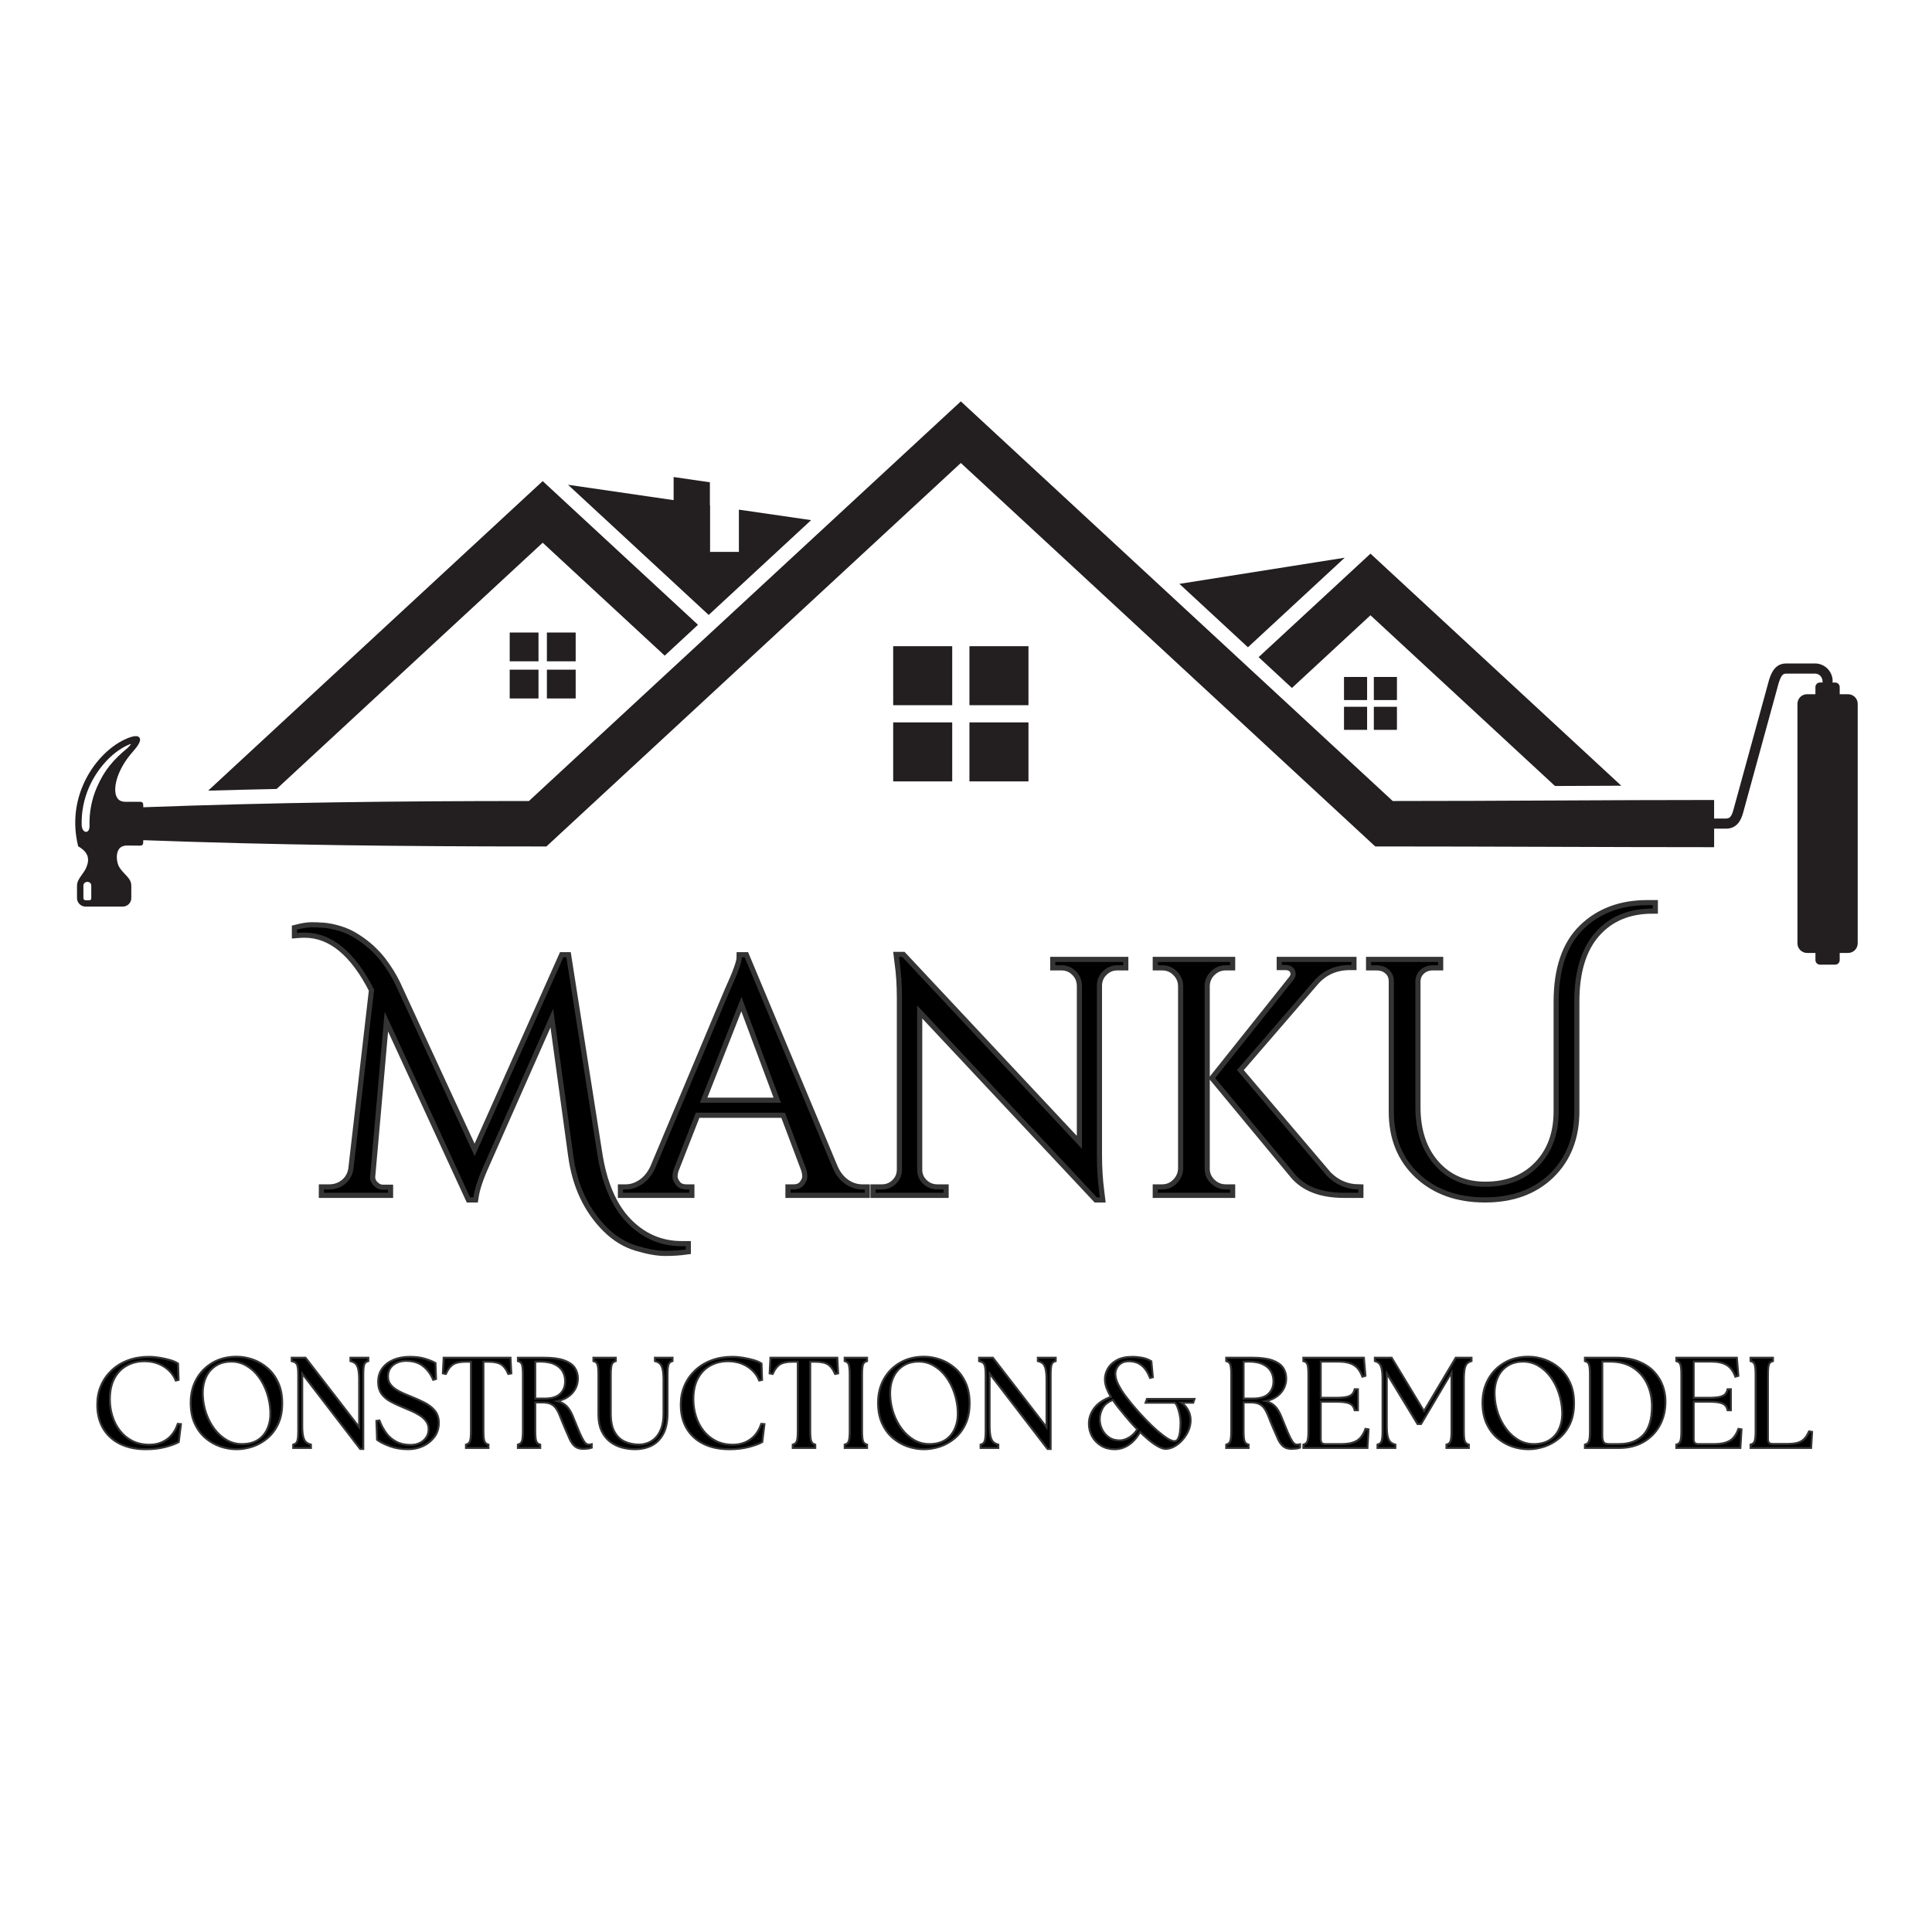 <svg version="1.0" preserveAspectRatio="xMidYMid meet" height="500" viewBox="0 0 375 375" zoomAndPan="magnify" width="500" xmlns:xlink="http://www.w3.org/1999/xlink" xmlns="http://www.w3.org/2000/svg"><defs><g></g><clipPath id="1f060544c8"><path clip-rule="nonzero" d="M 14.082 77.812 L 360.582 77.812 L 360.582 187.312 L 14.082 187.312 Z M 14.082 77.812"></path></clipPath></defs><rect fill-opacity="1" height="450" y="-37.5" fill="#ffffff" width="450" x="-37.5"></rect><rect fill-opacity="1" height="450" y="-37.5" fill="#ffffff" width="450" x="-37.5"></rect><path fill-rule="nonzero" fill-opacity="1" d="M 129.02 127.258 L 105.336 105.344 L 53.688 153.137 C 49.262 153.227 44.832 153.34 40.402 153.465 L 102.352 96.141 L 105.336 93.383 L 108.316 96.141 L 135.48 121.273 Z M 129.02 127.258" fill="#231f20"></path><path fill-rule="evenodd" fill-opacity="1" d="M 110.254 94.094 L 137.789 98.102 L 137.789 107.117 L 143.418 107.117 L 143.418 98.922 L 157.438 100.957 L 137.555 119.359 Z M 110.254 94.094" fill="#231f20"></path><path fill-rule="evenodd" fill-opacity="1" d="M 261.008 108.25 L 228.926 113.328 L 242.223 125.637 Z M 261.008 108.25" fill="#231f20"></path><path fill-rule="evenodd" fill-opacity="1" d="M 98.934 122.773 L 104.523 122.773 L 104.523 128.359 L 98.934 128.359 Z M 111.738 135.57 L 106.152 135.57 L 106.152 129.984 L 111.738 129.984 Z M 111.738 122.773 L 111.738 128.359 L 106.152 128.359 L 106.152 122.773 Z M 98.934 135.57 L 98.934 129.984 L 104.523 129.984 L 104.523 135.57 Z M 98.934 135.57" fill="#231f20"></path><path fill-rule="evenodd" fill-opacity="1" d="M 260.871 131.398 L 265.355 131.398 L 265.355 135.879 L 260.871 135.879 Z M 271.145 141.664 L 266.66 141.664 L 266.66 137.184 L 271.145 137.184 Z M 271.145 131.398 L 271.145 135.879 L 266.66 135.879 L 266.66 131.398 Z M 260.871 141.664 L 260.871 137.184 L 265.355 137.184 L 265.355 141.664 Z M 260.871 141.664" fill="#231f20"></path><path fill-rule="evenodd" fill-opacity="1" d="M 173.367 125.426 L 184.824 125.426 L 184.824 136.879 L 173.367 136.879 Z M 199.625 151.668 L 188.168 151.668 L 188.168 140.215 L 199.625 140.215 Z M 199.625 125.426 L 199.625 136.879 L 188.168 136.879 L 188.168 125.426 Z M 173.367 151.668 L 173.367 140.215 L 184.824 140.215 L 184.824 151.668 Z M 173.367 151.668" fill="#231f20"></path><g clip-path="url(#1f060544c8)"><path fill-rule="nonzero" fill-opacity="1" d="M 15.852 160.09 C 15.789 157.582 16.277 155.098 17.309 152.75 C 18.734 149.512 21.43 146.211 24.684 144.68 C 25.766 144.172 25.445 144.438 24.828 145.125 C 21.965 147.496 20.285 149.457 18.832 152.75 C 17.785 155.141 17.301 157.68 17.379 160.227 C 17.434 161.992 15.891 161.809 15.852 160.09 M 332.707 160.844 L 334.977 160.844 C 335.934 160.844 336.656 160.543 337.238 159.938 C 337.75 159.402 338.098 158.656 338.359 157.684 L 338.375 157.617 L 345.262 132.496 L 345.266 132.496 C 345.496 131.805 345.711 131.309 345.969 131.027 C 346.145 130.84 346.395 130.746 346.762 130.746 L 352.301 130.746 C 352.691 130.746 353.055 130.906 353.316 131.168 L 353.32 131.172 C 353.578 131.434 353.742 131.793 353.742 132.188 C 353.742 132.285 353.758 132.383 353.785 132.473 L 353.254 132.473 C 352.77 132.473 352.371 132.867 352.371 133.355 L 352.371 134.746 L 350.742 134.746 C 349.719 134.746 348.883 135.582 348.883 136.605 C 348.883 166.238 348.883 153.336 348.883 183.105 C 348.883 184.125 349.719 184.965 350.742 184.965 L 352.375 184.965 L 352.375 186.355 C 352.375 186.84 352.77 187.238 353.258 187.238 L 356.203 187.238 C 356.688 187.238 357.086 186.84 357.086 186.355 L 357.086 184.965 L 358.719 184.965 C 359.742 184.965 360.578 184.125 360.578 183.105 L 360.578 136.609 C 360.578 135.586 359.742 134.75 358.719 134.75 L 357.086 134.75 L 357.086 133.359 C 357.086 132.871 356.688 132.477 356.203 132.477 L 355.676 132.477 C 355.699 132.383 355.715 132.289 355.715 132.191 C 355.715 131.258 355.328 130.402 354.711 129.781 L 354.707 129.781 C 354.09 129.164 353.234 128.777 352.301 128.777 L 346.762 128.777 C 345.801 128.777 345.098 129.082 344.531 129.699 C 344.039 130.227 343.707 130.945 343.395 131.883 L 343.398 131.887 L 343.383 131.934 L 336.48 157.098 C 336.473 157.121 336.465 157.148 336.457 157.176 C 336.281 157.84 336.078 158.309 335.82 158.578 C 335.633 158.777 335.363 158.875 334.977 158.875 L 332.707 158.875 L 332.707 155.277 C 311.895 155.277 291.145 155.477 270.328 155.477 L 189.477 80.664 L 186.496 77.906 L 183.512 80.664 L 102.664 155.477 C 76.953 155.477 53.09 155.758 27.809 156.688 L 27.809 156.41 C 27.809 155.789 27.68 155.625 27.059 155.625 L 24.324 155.625 C 23.914 155.625 23.574 155.543 23.305 155.395 C 22.84 155.141 22.551 154.66 22.43 154.027 C 22.293 153.316 22.359 152.426 22.625 151.438 C 23.09 149.715 24.148 147.742 25.754 145.941 C 26.773 144.793 27.324 143.891 27.164 143.379 C 26.953 142.695 26.027 142.68 24.156 143.559 C 21.18 144.957 18.008 148.078 16.176 152.25 C 14.699 155.613 14.082 159.66 15.121 164.051 L 15.172 164.27 L 15.367 164.387 C 16.496 165.074 16.961 165.816 17.066 166.52 C 17.18 167.234 16.941 167.957 16.668 168.551 C 16.473 168.969 16.184 169.375 15.91 169.758 C 15.41 170.457 14.949 171.098 14.949 171.906 L 14.945 174.316 C 14.949 174.77 15.133 175.184 15.434 175.484 C 15.734 175.785 16.148 175.969 16.602 175.969 L 23.828 175.969 C 24.281 175.969 24.695 175.785 24.996 175.484 L 25 175.48 C 25.297 175.18 25.484 174.77 25.484 174.316 L 25.484 171.91 C 25.484 170.957 24.922 170.367 24.254 169.664 C 23.863 169.254 23.434 168.801 23.105 168.23 C 22.867 167.816 22.676 167.102 22.676 166.363 C 22.676 165.945 22.738 165.527 22.891 165.168 C 23.031 164.84 23.25 164.559 23.566 164.371 L 23.57 164.371 C 23.848 164.211 24.215 164.117 24.688 164.117 C 25.543 164.121 26.191 164.129 27.047 164.137 C 27.672 164.141 27.805 163.977 27.805 163.355 L 27.809 163.078 C 53.648 164.027 78.055 164.297 104.359 164.297 L 106.059 164.297 L 107.344 163.109 L 186.496 89.867 L 265.652 163.109 L 266.938 164.297 L 268.637 164.297 C 290.004 164.297 311.344 164.438 332.711 164.438 L 332.711 160.844 Z M 17.363 174.738 L 16.605 174.738 C 16.496 174.738 16.395 174.695 16.312 174.613 C 16.234 174.535 16.188 174.43 16.188 174.32 L 16.188 171.91 C 16.188 170.945 17.711 170.902 17.715 171.914 L 17.715 174.32 C 17.715 174.664 17.57 174.684 17.363 174.738 Z M 137.789 93.613 L 137.789 107.117 L 130.75 100.605 L 130.75 92.59 Z M 301.824 152.562 L 266.008 119.422 L 250.762 133.535 L 244.297 127.551 L 263.027 110.223 L 266.008 107.461 L 268.992 110.223 L 314.691 152.508 C 310.398 152.523 306.113 152.543 301.824 152.562 Z M 301.824 152.562" fill="#231f20"></path></g><path stroke-miterlimit="4" stroke-opacity="1" stroke-width="2.667" stroke="#343434" d="M 103.792 98.835 C 104.125 98.835 104.469 98.835 104.813 98.835 L 104.813 99.689 C 103.219 99.908 101.433 100.023 99.459 100.023 C 97.5 100.023 95.084 99.591 92.209 98.731 C 89.349 97.882 86.75 96.294 84.417 93.96 C 79.641 89.179 76.74 82.981 75.709 75.356 L 70.5 37.377 L 52.756 77.502 C 51.172 80.96 50.204 83.856 49.86 86.189 L 49.006 86.189 L 26.901 38.148 L 23.151 80.564 C 23.037 81.533 23.339 82.387 24.047 83.127 C 24.756 83.861 25.537 84.231 26.401 84.231 L 27.756 84.231 L 27.756 85.002 L 11.193 85.002 L 11.193 84.148 L 12.568 84.148 C 14.11 84.148 15.464 83.679 16.631 82.752 C 17.797 81.804 18.521 80.564 18.797 79.023 L 24.172 32.439 C 19.172 22.591 13.172 17.669 6.172 17.669 C 5.547 17.669 4.896 17.695 4.214 17.752 L 4.214 16.898 C 5.74 16.507 6.99 16.314 7.964 16.314 C 8.922 16.314 9.969 16.356 11.11 16.439 C 12.25 16.523 13.584 16.794 15.11 17.252 C 16.651 17.71 18.105 18.382 19.464 19.273 C 20.839 20.148 22.037 21.059 23.068 22.002 C 24.094 22.934 25.058 23.966 25.964 25.106 C 27.506 27.148 28.724 29.106 29.631 30.981 L 50.193 75.523 L 73.146 24.064 L 73.917 24.064 L 81.855 74.585 C 83.053 82.554 85.62 88.591 89.563 92.689 C 93.521 96.783 98.266 98.835 103.792 98.835 Z M 150.464 84.148 L 151.131 84.148 L 151.131 85.002 L 131.943 85.002 L 131.943 84.148 L 132.714 84.148 C 133.907 84.148 134.803 83.762 135.401 83.002 C 136 82.221 136.297 81.492 136.297 80.814 C 136.297 80.132 136.178 79.45 135.943 78.773 L 130.485 64.273 L 107.443 64.273 L 101.735 78.856 C 101.5 79.533 101.381 80.2 101.381 80.856 C 101.381 81.507 101.683 82.221 102.276 83.002 C 102.875 83.762 103.771 84.148 104.964 84.148 L 105.735 84.148 L 105.735 85.002 L 88.589 85.002 L 88.589 84.148 L 89.36 84.148 C 90.776 84.148 92.167 83.695 93.526 82.794 C 94.901 81.877 96.016 80.533 96.86 78.773 L 116.151 32.856 C 118.266 28.257 119.318 25.33 119.318 24.064 L 120.068 24.064 L 142.943 78.773 C 143.75 80.533 144.834 81.877 146.193 82.794 C 147.553 83.695 148.98 84.148 150.464 84.148 Z M 108.464 61.71 L 129.464 61.71 L 119.235 34.314 Z M 216.511 26.127 C 215.079 26.127 213.849 26.627 212.823 27.627 C 211.808 28.611 211.271 29.82 211.219 31.252 L 211.219 75.273 C 211.219 78.575 211.412 81.71 211.803 84.669 L 211.99 86.189 L 211.219 86.189 L 164.698 36.523 L 164.698 79.023 C 164.698 80.45 165.214 81.669 166.24 82.669 C 167.266 83.653 168.49 84.148 169.907 84.148 L 171.532 84.148 L 171.532 85.002 L 153.948 85.002 L 153.948 84.148 L 155.573 84.148 C 157.006 84.148 158.224 83.653 159.24 82.669 C 160.266 81.669 160.782 80.424 160.782 78.939 L 160.782 34.648 C 160.782 31.189 160.579 28.091 160.178 25.356 L 160.011 23.981 L 160.865 23.981 L 207.365 73.648 L 207.365 31.335 C 207.308 29.851 206.766 28.611 205.74 27.627 C 204.724 26.627 203.5 26.127 202.073 26.127 L 200.469 26.127 L 200.469 25.273 L 218.032 25.273 L 218.032 26.127 Z M 244.584 84.148 L 245.688 84.148 L 245.688 85.002 L 227 85.002 L 227 84.148 L 228.105 84.148 C 229.594 84.148 230.855 83.617 231.896 82.564 C 232.954 81.507 233.511 80.242 233.563 78.773 L 233.563 31.419 C 233.511 29.934 232.954 28.684 231.896 27.669 C 230.855 26.643 229.594 26.127 228.105 26.127 L 227 26.127 L 227 25.273 L 245.688 25.273 L 245.688 26.127 L 244.584 26.127 C 243.099 26.127 241.829 26.643 240.771 27.669 C 239.714 28.684 239.162 29.934 239.105 31.419 L 239.105 78.773 C 239.105 80.242 239.646 81.507 240.73 82.564 C 241.813 83.617 243.099 84.148 244.584 84.148 Z M 278.875 85.002 L 275.209 85.002 C 269.401 85.002 265.141 83.382 262.417 80.148 L 241.834 55.314 L 261.98 30.044 C 262.438 29.476 262.667 28.966 262.667 28.523 C 262.667 28.064 262.584 27.663 262.417 27.314 C 261.959 26.466 261.131 26.044 259.938 26.044 L 259.084 26.044 L 259.084 25.273 L 277.084 25.273 L 277.084 26.044 L 276.75 26.044 C 272.985 26.044 269.912 27.377 267.521 30.044 L 247.48 53.252 L 270.771 80.648 C 273.047 82.924 275.75 84.091 278.875 84.148 Z M 353.62 10.585 C 354.079 10.585 354.568 10.585 355.079 10.585 L 355.079 11.439 C 348.818 11.439 343.865 13.502 340.224 17.627 C 336.589 21.752 334.766 27.71 334.766 35.502 L 334.766 63.919 C 334.766 70.585 332.662 75.966 328.459 80.064 C 324.25 84.148 318.646 86.189 311.646 86.189 C 304.646 86.189 298.964 84.158 294.605 80.106 C 290.256 76.033 288.084 70.669 288.084 64.002 L 288.084 30.294 C 288.084 28.653 287.349 27.434 285.875 26.627 C 285.193 26.294 284.422 26.127 283.563 26.127 L 282.209 26.127 L 282.209 25.273 L 299.521 25.273 L 299.521 26.127 L 298.167 26.127 C 296.917 26.127 295.86 26.507 295 27.273 C 294.151 28.038 293.698 29.018 293.646 30.21 L 293.646 62.814 C 293.646 69.023 295.303 74.012 298.625 77.794 C 301.959 81.57 306.323 83.46 311.73 83.46 C 317.48 83.46 322.084 81.669 325.542 78.085 C 329.011 74.502 330.75 69.778 330.75 63.919 L 330.75 35.585 C 330.75 27.226 332.865 20.966 337.099 16.814 C 341.349 12.663 346.86 10.585 353.62 10.585 Z M 353.62 10.585" stroke-linejoin="miter" fill="none" transform="matrix(0.75, 0, 0, 0.75, 54.488, 167.764)" stroke-linecap="butt"></path><g fill-opacity="1" fill="#000000"><g transform="translate(61.929, 231.514)"><g><path d="M 70.406 10.375 C 70.656 10.375 70.91 10.375 71.172 10.375 L 71.172 11.016 C 69.973 11.18 68.633 11.266 67.156 11.266 C 65.688 11.266 63.875 10.941 61.719 10.297 C 59.57 9.66 57.625 8.469 55.875 6.719 C 52.289 3.133 50.113 -1.516 49.344 -7.234 L 45.438 -35.719 L 32.125 -5.625 C 30.938 -3.031 30.211 -0.859 29.953 0.891 L 29.312 0.891 L 12.734 -35.141 L 9.922 -3.328 C 9.836 -2.598 10.062 -1.957 10.594 -1.406 C 11.125 -0.852 11.711 -0.578 12.359 -0.578 L 13.375 -0.578 L 13.375 0 L 0.953 0 L 0.953 -0.641 L 1.984 -0.641 C 3.141 -0.641 4.156 -0.988 5.031 -1.688 C 5.906 -2.395 6.445 -3.328 6.656 -4.484 L 10.688 -39.422 C 6.938 -46.805 2.438 -50.5 -2.812 -50.5 C -3.281 -50.5 -3.77 -50.477 -4.281 -50.438 L -4.281 -51.078 C -3.133 -51.367 -2.195 -51.516 -1.469 -51.516 C -0.75 -51.516 0.035 -51.484 0.891 -51.422 C 1.742 -51.359 2.742 -51.156 3.891 -50.812 C 5.047 -50.469 6.133 -49.961 7.156 -49.297 C 8.188 -48.641 9.086 -47.957 9.859 -47.25 C 10.629 -46.551 11.352 -45.773 12.031 -44.922 C 13.188 -43.391 14.102 -41.922 14.781 -40.516 L 30.203 -7.109 L 47.422 -45.703 L 48 -45.703 L 53.953 -7.812 C 54.848 -1.832 56.773 2.691 59.734 5.766 C 62.703 8.836 66.258 10.375 70.406 10.375 Z M 70.406 10.375"></path></g></g></g><g fill-opacity="1" fill="#000000"><g transform="translate(121.51, 231.514)"><g><path d="M 45.828 -0.641 L 46.328 -0.641 L 46.328 0 L 31.938 0 L 31.938 -0.641 L 32.516 -0.641 C 33.41 -0.641 34.082 -0.926 34.531 -1.5 C 34.977 -2.082 35.203 -2.629 35.203 -3.141 C 35.203 -3.648 35.113 -4.16 34.938 -4.672 L 30.844 -15.547 L 13.562 -15.547 L 9.281 -4.609 C 9.102 -4.098 9.016 -3.598 9.016 -3.109 C 9.016 -2.617 9.238 -2.082 9.688 -1.5 C 10.133 -0.926 10.805 -0.641 11.703 -0.641 L 12.281 -0.641 L 12.281 0 L -0.578 0 L -0.578 -0.641 L 0 -0.641 C 1.062 -0.641 2.102 -0.977 3.125 -1.656 C 4.156 -2.344 4.988 -3.348 5.625 -4.672 L 20.094 -39.109 C 21.676 -42.555 22.469 -44.754 22.469 -45.703 L 23.031 -45.703 L 40.188 -4.672 C 40.789 -3.348 41.602 -2.344 42.625 -1.656 C 43.645 -0.977 44.711 -0.641 45.828 -0.641 Z M 14.328 -17.469 L 30.078 -17.469 L 22.406 -38.016 Z M 14.328 -17.469"></path></g></g></g><g fill-opacity="1" fill="#000000"><g transform="translate(167.075, 231.514)"><g><path d="M 49.797 -44.156 C 48.723 -44.156 47.801 -43.781 47.031 -43.031 C 46.27 -42.289 45.867 -41.383 45.828 -40.312 L 45.828 -7.297 C 45.828 -4.816 45.973 -2.469 46.266 -0.25 L 46.406 0.891 L 45.828 0.891 L 10.938 -36.359 L 10.938 -4.484 C 10.938 -3.41 11.32 -2.5 12.094 -1.75 C 12.863 -1.008 13.781 -0.641 14.844 -0.641 L 16.062 -0.641 L 16.062 0 L 2.875 0 L 2.875 -0.641 L 4.094 -0.641 C 5.164 -0.641 6.082 -1.008 6.844 -1.75 C 7.613 -2.5 8 -3.43 8 -4.547 L 8 -37.766 C 8 -40.359 7.848 -42.68 7.547 -44.734 L 7.422 -45.766 L 8.062 -45.766 L 42.938 -8.516 L 42.938 -40.25 C 42.895 -41.363 42.488 -42.289 41.719 -43.031 C 40.957 -43.781 40.039 -44.156 38.969 -44.156 L 37.766 -44.156 L 37.766 -44.797 L 50.938 -44.797 L 50.938 -44.156 Z M 49.797 -44.156"></path></g></g></g><g fill-opacity="1" fill="#000000"><g transform="translate(220.896, 231.514)"><g><path d="M 17.031 -0.641 L 17.859 -0.641 L 17.859 0 L 3.844 0 L 3.844 -0.641 L 4.672 -0.641 C 5.785 -0.641 6.734 -1.035 7.516 -1.828 C 8.305 -2.617 8.723 -3.566 8.766 -4.672 L 8.766 -40.188 C 8.723 -41.301 8.305 -42.238 7.516 -43 C 6.734 -43.77 5.785 -44.156 4.672 -44.156 L 3.844 -44.156 L 3.844 -44.797 L 17.859 -44.797 L 17.859 -44.156 L 17.031 -44.156 C 15.914 -44.156 14.961 -43.77 14.172 -43 C 13.379 -42.238 12.961 -41.301 12.922 -40.188 L 12.922 -4.672 C 12.922 -3.566 13.328 -2.617 14.141 -1.828 C 14.953 -1.035 15.914 -0.641 17.031 -0.641 Z M 42.75 0 L 40 0 C 35.645 0 32.445 -1.211 30.406 -3.641 L 14.969 -22.266 L 30.078 -41.219 C 30.422 -41.645 30.594 -42.023 30.594 -42.359 C 30.594 -42.703 30.531 -43.004 30.406 -43.266 C 30.062 -43.898 29.441 -44.219 28.547 -44.219 L 27.906 -44.219 L 27.906 -44.797 L 41.406 -44.797 L 41.406 -44.219 L 41.156 -44.219 C 38.332 -44.219 36.023 -43.219 34.234 -41.219 L 19.203 -23.812 L 36.672 -3.266 C 38.379 -1.555 40.406 -0.68 42.75 -0.641 Z M 42.75 0"></path></g></g></g><g fill-opacity="1" fill="#000000"><g transform="translate(262.941, 231.514)"><g><path d="M 56.766 -55.812 C 57.109 -55.812 57.473 -55.812 57.859 -55.812 L 57.859 -55.172 C 53.16 -55.172 49.445 -53.625 46.719 -50.531 C 43.988 -47.438 42.625 -42.969 42.625 -37.125 L 42.625 -15.812 C 42.625 -10.812 41.047 -6.773 37.891 -3.703 C 34.734 -0.641 30.531 0.891 25.281 0.891 C 20.031 0.891 15.77 -0.629 12.5 -3.672 C 9.238 -6.723 7.609 -10.75 7.609 -15.75 L 7.609 -41.031 C 7.609 -42.258 7.055 -43.176 5.953 -43.781 C 5.441 -44.031 4.863 -44.156 4.219 -44.156 L 3.203 -44.156 L 3.203 -44.797 L 16.188 -44.797 L 16.188 -44.156 L 15.172 -44.156 C 14.234 -44.156 13.441 -43.867 12.797 -43.297 C 12.16 -42.723 11.82 -41.988 11.781 -41.094 L 11.781 -16.641 C 11.781 -11.984 13.023 -8.238 15.516 -5.406 C 18.016 -2.57 21.289 -1.156 25.344 -1.156 C 29.656 -1.156 33.109 -2.5 35.703 -5.188 C 38.305 -7.875 39.609 -11.414 39.609 -15.812 L 39.609 -37.062 C 39.609 -43.332 41.195 -48.023 44.375 -51.141 C 47.562 -54.254 51.691 -55.812 56.766 -55.812 Z M 56.766 -55.812"></path></g></g></g><path stroke-miterlimit="4" stroke-opacity="1" stroke-width="0.875" stroke="#343434" d="M 12.325 27.279 C 10.175 27.279 8.316 26.899 6.738 26.13 C 5.161 25.366 3.936 24.262 3.069 22.814 C 2.202 21.366 1.769 19.628 1.769 17.595 C 1.769 16.097 2.041 14.721 2.582 13.465 C 3.123 12.2 3.896 11.101 4.893 10.158 C 5.889 9.215 7.073 8.487 8.445 7.977 C 9.817 7.459 11.324 7.204 12.964 7.204 C 13.773 7.204 14.59 7.275 15.422 7.414 C 16.248 7.557 17.008 7.731 17.696 7.932 C 18.389 8.138 18.912 8.361 19.27 8.603 L 19.377 11.932 L 19.1 11.995 C 18.559 10.726 17.661 9.698 16.396 8.911 C 15.14 8.129 13.679 7.736 12.016 7.736 C 10.541 7.736 9.21 8.066 8.012 8.719 C 6.814 9.371 5.867 10.341 5.165 11.633 C 4.468 12.92 4.119 14.511 4.119 16.419 C 4.119 17.72 4.312 18.989 4.696 20.227 C 5.076 21.456 5.652 22.56 6.417 23.543 C 7.181 24.522 8.124 25.295 9.241 25.867 C 10.363 26.434 11.65 26.72 13.111 26.72 C 14.622 26.72 15.94 26.327 17.066 25.545 C 18.197 24.758 19.033 23.61 19.578 22.099 L 19.882 22.126 L 19.439 25.768 C 18.782 26.126 17.826 26.466 16.561 26.796 C 15.306 27.118 13.889 27.279 12.325 27.279 Z M 32.485 27.279 C 31.291 27.279 30.103 27.078 28.927 26.68 C 27.752 26.278 26.679 25.661 25.709 24.834 C 24.74 23.999 23.962 22.948 23.386 21.684 C 22.805 20.41 22.519 18.908 22.519 17.17 C 22.519 15.248 22.934 13.537 23.774 12.035 C 24.619 10.533 25.785 9.349 27.274 8.482 C 28.771 7.611 30.505 7.177 32.485 7.177 C 33.66 7.177 34.835 7.383 36.011 7.789 C 37.186 8.201 38.254 8.822 39.215 9.657 C 40.18 10.489 40.949 11.539 41.525 12.808 C 42.106 14.077 42.397 15.57 42.397 17.286 C 42.397 19.025 42.106 20.513 41.525 21.764 C 40.949 23.011 40.176 24.048 39.202 24.875 C 38.232 25.692 37.164 26.3 35.997 26.694 C 34.831 27.082 33.66 27.279 32.485 27.279 Z M 24.758 15.548 C 24.816 16.951 25.07 18.305 25.526 19.623 C 25.987 20.937 26.612 22.117 27.403 23.163 C 28.199 24.209 29.124 25.04 30.187 25.661 C 31.251 26.273 32.409 26.582 33.66 26.582 C 35.153 26.582 36.395 26.256 37.383 25.608 C 38.375 24.951 39.103 24.057 39.577 22.926 C 40.06 21.795 40.27 20.531 40.216 19.132 C 40.153 17.679 39.899 16.276 39.443 14.922 C 38.987 13.568 38.366 12.361 37.584 11.298 C 36.797 10.23 35.872 9.385 34.808 8.764 C 33.745 8.134 32.587 7.816 31.336 7.816 C 29.919 7.816 28.708 8.147 27.712 8.804 C 26.715 9.456 25.955 10.359 25.441 11.517 C 24.927 12.674 24.699 14.019 24.758 15.548 Z M 60.041 27.225 L 46.848 10.06 L 46.848 22.323 C 46.848 23.386 46.92 24.204 47.072 24.785 C 47.224 25.362 47.442 25.791 47.729 26.063 C 48.019 26.332 48.372 26.524 48.779 26.64 L 48.779 27.002 L 45.279 27.002 L 45.279 26.64 C 45.708 26.506 46.003 26.224 46.164 25.795 C 46.321 25.371 46.401 24.584 46.401 23.445 L 46.401 10.958 C 46.401 9.8 46.298 9.009 46.093 8.589 C 45.887 8.174 45.507 7.897 44.944 7.763 L 44.944 7.401 L 47.688 7.401 L 59.925 23.248 L 59.925 12.075 C 59.925 11.012 59.849 10.185 59.697 9.595 C 59.554 9.009 59.339 8.585 59.053 8.326 C 58.776 8.066 58.423 7.879 57.994 7.763 L 57.994 7.401 L 61.524 7.401 L 61.524 7.763 C 61.091 7.897 60.792 8.174 60.635 8.589 C 60.479 9.009 60.403 9.8 60.403 10.958 L 60.403 27.225 Z M 70.619 27.279 C 69.144 27.279 67.821 27.064 66.646 26.64 C 65.471 26.211 64.555 25.759 63.898 25.29 L 63.763 21.402 L 64.067 21.349 C 64.443 22.318 64.934 23.217 65.538 24.048 C 66.145 24.875 66.914 25.541 67.848 26.037 C 68.782 26.528 69.895 26.774 71.178 26.774 C 71.928 26.774 72.617 26.622 73.251 26.318 C 73.89 26.005 74.4 25.572 74.78 25.009 C 75.164 24.45 75.356 23.798 75.356 23.047 C 75.356 22.341 75.169 21.728 74.793 21.201 C 74.422 20.678 73.935 20.222 73.341 19.829 C 72.742 19.436 72.112 19.096 71.446 18.81 C 70.784 18.52 70.154 18.251 69.56 18.01 C 68.456 17.563 67.5 17.112 66.686 16.656 C 65.877 16.196 65.252 15.646 64.809 15.002 C 64.371 14.359 64.152 13.541 64.152 12.549 C 64.152 11.45 64.438 10.507 65.006 9.711 C 65.573 8.92 66.373 8.303 67.397 7.865 C 68.429 7.423 69.627 7.204 70.985 7.204 C 72.255 7.204 73.345 7.343 74.261 7.629 C 75.177 7.906 75.906 8.196 76.442 8.496 L 76.558 11.74 L 76.277 11.825 C 75.754 10.614 74.994 9.613 73.993 8.831 C 72.997 8.044 71.696 7.655 70.092 7.655 C 69.345 7.655 68.648 7.798 68 8.093 C 67.357 8.379 66.843 8.795 66.463 9.336 C 66.078 9.872 65.886 10.542 65.886 11.347 C 65.886 12.004 66.047 12.576 66.36 13.063 C 66.677 13.546 67.102 13.966 67.625 14.319 C 68.148 14.672 68.72 14.985 69.332 15.257 C 69.949 15.525 70.556 15.78 71.151 16.021 C 72.201 16.433 73.18 16.871 74.091 17.34 C 75.008 17.805 75.749 18.377 76.322 19.051 C 76.889 19.722 77.175 20.589 77.175 21.652 C 77.175 22.81 76.853 23.815 76.219 24.66 C 75.584 25.509 74.766 26.157 73.77 26.609 C 72.773 27.056 71.723 27.279 70.619 27.279 Z M 83.642 27.002 L 83.642 26.64 C 84.066 26.506 84.361 26.224 84.522 25.795 C 84.683 25.371 84.759 24.584 84.759 23.445 L 84.759 7.848 L 83.387 7.848 C 82.14 7.848 81.184 8.04 80.531 8.433 C 79.879 8.826 79.311 9.528 78.829 10.538 L 78.52 10.475 L 78.686 7.401 L 93.107 7.401 L 93.273 10.475 L 92.964 10.538 C 92.5 9.528 91.941 8.826 91.284 8.433 C 90.631 8.04 89.671 7.848 88.397 7.848 L 87.087 7.848 L 87.087 23.445 C 87.087 24.584 87.163 25.371 87.324 25.795 C 87.485 26.224 87.78 26.506 88.205 26.64 L 88.205 27.002 Z M 109.433 27.199 C 108.718 27.199 108.159 27.024 107.748 26.68 C 107.337 26.332 106.979 25.831 106.671 25.17 C 106.363 24.504 106.005 23.686 105.594 22.716 C 105.183 21.742 104.834 20.897 104.557 20.169 C 104.28 19.44 103.976 18.837 103.645 18.354 C 103.319 17.867 102.903 17.501 102.398 17.259 C 101.893 17.014 101.223 16.888 100.387 16.888 L 98.595 16.888 L 98.595 23.445 C 98.595 24.584 98.671 25.371 98.828 25.795 C 98.989 26.224 99.284 26.506 99.708 26.64 L 99.708 27.002 L 95.176 27.002 L 95.176 26.64 C 95.606 26.506 95.9 26.224 96.061 25.795 C 96.218 25.371 96.298 24.584 96.298 23.445 L 96.298 10.958 C 96.298 9.8 96.218 9.009 96.061 8.589 C 95.9 8.174 95.606 7.897 95.176 7.763 L 95.176 7.401 L 100.696 7.401 C 102.6 7.401 104.083 7.593 105.142 7.977 C 106.211 8.357 106.961 8.875 107.399 9.528 C 107.837 10.18 108.056 10.927 108.056 11.771 C 108.056 13.072 107.592 14.189 106.653 15.114 C 105.719 16.039 104.338 16.602 102.515 16.808 C 103.368 16.92 104.07 17.112 104.611 17.38 C 105.151 17.653 105.603 18.015 105.956 18.475 C 106.313 18.931 106.631 19.489 106.908 20.142 C 107.189 20.794 107.498 21.55 107.833 22.408 C 108.284 23.529 108.66 24.396 108.964 25.009 C 109.276 25.625 109.562 26.063 109.822 26.318 C 110.081 26.568 110.371 26.694 110.689 26.694 C 110.782 26.694 110.863 26.694 110.925 26.694 C 110.992 26.694 111.064 26.685 111.14 26.667 L 111.14 27.002 C 110.934 27.073 110.666 27.123 110.34 27.149 C 110.014 27.181 109.71 27.199 109.433 27.199 Z M 98.595 16.473 L 100.946 16.473 C 102.55 16.473 103.739 16.093 104.517 15.338 C 105.29 14.582 105.679 13.608 105.679 12.41 C 105.679 11.575 105.487 10.81 105.102 10.122 C 104.722 9.43 104.101 8.875 103.252 8.455 C 102.403 8.031 101.29 7.816 99.909 7.816 C 99.704 7.816 99.489 7.821 99.266 7.834 C 99.042 7.843 98.819 7.856 98.595 7.874 Z M 120.994 27.279 C 119.984 27.279 119.006 27.149 118.063 26.89 C 117.124 26.626 116.279 26.206 115.533 25.625 C 114.787 25.049 114.188 24.276 113.736 23.315 C 113.29 22.354 113.066 21.174 113.066 19.775 L 113.066 10.958 C 113.066 9.8 112.986 9.009 112.825 8.589 C 112.673 8.174 112.378 7.897 111.953 7.763 L 111.953 7.401 L 116.485 7.401 L 116.485 7.763 C 116.074 7.897 115.783 8.174 115.613 8.589 C 115.448 9.009 115.363 9.8 115.363 10.958 L 115.363 19.61 C 115.363 21.349 115.654 22.734 116.23 23.766 C 116.811 24.803 117.593 25.549 118.581 26.01 C 119.573 26.466 120.672 26.694 121.893 26.694 C 122.487 26.694 123.113 26.582 123.765 26.358 C 124.422 26.135 125.03 25.751 125.597 25.21 C 126.165 24.665 126.63 23.941 126.983 23.029 C 127.34 22.113 127.519 20.973 127.519 19.61 L 127.519 12.075 C 127.519 11.012 127.443 10.185 127.291 9.595 C 127.139 9.009 126.925 8.585 126.648 8.326 C 126.371 8.066 126.026 7.879 125.611 7.763 L 125.611 7.401 L 129.083 7.401 L 129.083 7.763 C 128.672 7.897 128.382 8.174 128.216 8.589 C 128.051 9.009 127.966 9.8 127.966 10.958 L 127.966 19.521 C 127.966 21.389 127.653 22.895 127.023 24.034 C 126.402 25.174 125.566 26.001 124.516 26.515 C 123.47 27.024 122.299 27.279 120.994 27.279 Z M 141.909 27.279 C 139.76 27.279 137.901 26.899 136.323 26.13 C 134.746 25.366 133.521 24.262 132.654 22.814 C 131.787 21.366 131.354 19.628 131.354 17.595 C 131.354 16.097 131.626 14.721 132.167 13.465 C 132.708 12.2 133.481 11.101 134.477 10.158 C 135.474 9.215 136.658 8.487 138.03 7.977 C 139.402 7.459 140.908 7.204 142.548 7.204 C 143.357 7.204 144.175 7.275 145.006 7.414 C 145.833 7.557 146.593 7.731 147.281 7.932 C 147.974 8.138 148.497 8.361 148.854 8.603 L 148.962 11.932 L 148.68 11.995 C 148.144 10.726 147.245 9.698 145.981 8.911 C 144.725 8.129 143.264 7.736 141.601 7.736 C 140.126 7.736 138.794 8.066 137.592 8.719 C 136.399 9.371 135.452 10.341 134.75 11.633 C 134.053 12.92 133.704 14.511 133.704 16.419 C 133.704 17.72 133.896 18.989 134.281 20.227 C 134.661 21.456 135.237 22.56 136.001 23.543 C 136.766 24.522 137.709 25.295 138.826 25.867 C 139.948 26.434 141.235 26.72 142.696 26.72 C 144.207 26.72 145.525 26.327 146.651 25.545 C 147.782 24.758 148.617 23.61 149.163 22.099 L 149.467 22.126 L 149.024 25.768 C 148.367 26.126 147.406 26.466 146.146 26.796 C 144.89 27.118 143.474 27.279 141.909 27.279 Z M 156.215 27.002 L 156.215 26.64 C 156.644 26.506 156.939 26.224 157.1 25.795 C 157.256 25.371 157.337 24.584 157.337 23.445 L 157.337 7.848 L 155.965 7.848 C 154.713 7.848 153.761 8.04 153.104 8.433 C 152.456 8.826 151.889 9.528 151.406 10.538 L 151.098 10.475 L 151.259 7.401 L 165.685 7.401 L 165.85 10.475 L 165.542 10.538 C 165.077 9.528 164.514 8.826 163.857 8.433 C 163.209 8.04 162.244 7.848 160.974 7.848 L 159.661 7.848 L 159.661 23.445 C 159.661 24.584 159.741 25.371 159.902 25.795 C 160.063 26.224 160.353 26.506 160.782 26.64 L 160.782 27.002 Z M 167.754 27.002 L 167.754 26.64 C 168.183 26.506 168.478 26.224 168.634 25.795 C 168.795 25.371 168.876 24.584 168.876 23.445 L 168.876 10.958 C 168.876 9.8 168.795 9.009 168.634 8.589 C 168.478 8.174 168.183 7.897 167.754 7.763 L 167.754 7.401 L 172.286 7.401 L 172.286 7.763 C 171.857 7.897 171.562 8.174 171.405 8.589 C 171.249 9.009 171.173 9.8 171.173 10.958 L 171.173 23.445 C 171.173 24.584 171.249 25.371 171.405 25.795 C 171.562 26.224 171.857 26.506 172.286 26.64 L 172.286 27.002 Z M 185.139 27.279 C 183.945 27.279 182.761 27.078 181.586 26.68 C 180.41 26.278 179.338 25.661 178.364 24.834 C 177.394 23.999 176.621 22.948 176.04 21.684 C 175.463 20.41 175.173 18.908 175.173 17.17 C 175.173 15.248 175.593 13.537 176.433 12.035 C 177.273 10.533 178.439 9.349 179.932 8.482 C 181.425 7.611 183.163 7.177 185.139 7.177 C 186.314 7.177 187.494 7.383 188.669 7.789 C 189.845 8.201 190.913 8.822 191.873 9.657 C 192.834 10.489 193.607 11.539 194.184 12.808 C 194.765 14.077 195.051 15.57 195.051 17.286 C 195.051 19.025 194.765 20.513 194.184 21.764 C 193.607 23.011 192.83 24.048 191.86 24.875 C 190.89 25.692 189.822 26.3 188.656 26.694 C 187.489 27.082 186.314 27.279 185.139 27.279 Z M 177.416 15.548 C 177.47 16.951 177.724 18.305 178.18 19.623 C 178.641 20.937 179.266 22.117 180.062 23.163 C 180.853 24.209 181.782 25.04 182.842 25.661 C 183.91 26.273 185.067 26.582 186.314 26.582 C 187.811 26.582 189.054 26.256 190.041 25.608 C 191.029 24.951 191.762 24.057 192.235 22.926 C 192.714 21.795 192.928 20.531 192.87 19.132 C 192.812 17.679 192.553 16.276 192.097 14.922 C 191.646 13.568 191.024 12.361 190.238 11.298 C 189.456 10.23 188.531 9.385 187.463 8.764 C 186.403 8.134 185.246 7.816 183.99 7.816 C 182.573 7.816 181.367 8.147 180.37 8.804 C 179.369 9.456 178.614 10.359 178.1 11.517 C 177.586 12.674 177.358 14.019 177.416 15.548 Z M 212.695 27.225 L 199.502 10.06 L 199.502 22.323 C 199.502 23.386 199.578 24.204 199.73 24.785 C 199.878 25.362 200.097 25.791 200.383 26.063 C 200.678 26.332 201.026 26.524 201.437 26.64 L 201.437 27.002 L 197.938 27.002 L 197.938 26.64 C 198.367 26.506 198.662 26.224 198.818 25.795 C 198.979 25.371 199.06 24.584 199.06 23.445 L 199.06 10.958 C 199.06 9.8 198.957 9.009 198.751 8.589 C 198.546 8.174 198.161 7.897 197.603 7.763 L 197.603 7.401 L 200.342 7.401 L 212.579 23.248 L 212.579 12.075 C 212.579 11.012 212.503 10.185 212.355 9.595 C 212.208 9.009 211.993 8.585 211.712 8.326 C 211.435 8.066 211.081 7.879 210.652 7.763 L 210.652 7.401 L 214.179 7.401 L 214.179 7.763 C 213.745 7.897 213.45 8.174 213.289 8.589 C 213.137 9.009 213.057 9.8 213.057 10.958 L 213.057 27.225 Z M 238.812 27.199 C 238.387 27.199 237.86 27.024 237.234 26.68 C 236.609 26.332 235.943 25.867 235.232 25.277 C 234.526 24.691 233.807 24.039 233.078 23.328 C 232.403 24.602 231.586 25.576 230.625 26.26 C 229.664 26.939 228.614 27.279 227.478 27.279 C 226.397 27.279 225.436 27.029 224.6 26.528 C 223.774 26.023 223.13 25.357 222.674 24.539 C 222.218 23.713 221.99 22.814 221.99 21.845 C 221.99 20.598 222.397 19.454 223.206 18.421 C 224.019 17.38 225.275 16.571 226.973 15.995 C 226.544 15.288 226.2 14.6 225.937 13.93 C 225.677 13.255 225.548 12.58 225.548 11.905 C 225.548 11.217 225.74 10.511 226.133 9.778 C 226.527 9.05 227.161 8.442 228.033 7.95 C 228.913 7.45 230.084 7.204 231.541 7.204 C 232.077 7.204 232.707 7.267 233.427 7.387 C 234.146 7.508 234.817 7.745 235.429 8.098 L 235.737 11.347 L 235.487 11.409 C 235.04 10.359 234.544 9.577 234.003 9.054 C 233.458 8.531 232.908 8.183 232.345 8.004 C 231.787 7.825 231.237 7.736 230.701 7.736 C 229.936 7.736 229.306 7.897 228.819 8.214 C 228.337 8.531 227.983 8.92 227.756 9.389 C 227.532 9.854 227.42 10.31 227.42 10.757 C 227.42 11.526 227.644 12.352 228.091 13.237 C 228.538 14.122 229.096 15.007 229.758 15.883 C 230.424 16.759 231.081 17.581 231.733 18.345 C 232.551 19.297 233.4 20.227 234.276 21.134 C 235.156 22.041 236.005 22.855 236.823 23.574 C 237.65 24.289 238.401 24.861 239.08 25.29 C 239.764 25.719 240.323 25.934 240.747 25.934 C 241.194 25.934 241.529 25.719 241.753 25.29 C 241.981 24.861 242.137 24.312 242.217 23.646 C 242.307 22.971 242.347 22.269 242.347 21.536 C 242.347 20.978 242.28 20.361 242.137 19.691 C 241.994 19.016 241.811 18.417 241.592 17.889 C 241.368 17.353 241.105 17.04 240.805 16.951 L 234.674 16.951 L 234.817 16.553 L 244.917 16.553 L 244.783 16.951 L 241.534 16.951 C 242.32 17.304 242.946 17.849 243.42 18.6 C 243.902 19.346 244.139 20.16 244.139 21.04 C 244.139 21.822 243.974 22.582 243.648 23.324 C 243.321 24.057 242.888 24.718 242.356 25.304 C 241.829 25.894 241.257 26.354 240.64 26.694 C 240.023 27.029 239.415 27.199 238.812 27.199 Z M 223.952 20.839 C 223.952 21.643 224.131 22.421 224.493 23.181 C 224.86 23.936 225.387 24.557 226.084 25.044 C 226.786 25.527 227.626 25.768 228.596 25.768 C 229.324 25.768 230.075 25.536 230.848 25.071 C 231.626 24.602 232.274 23.927 232.797 23.047 C 232.31 22.564 231.827 22.059 231.349 21.523 C 230.875 20.991 230.424 20.464 229.995 19.945 C 229.454 19.288 228.94 18.658 228.453 18.05 C 227.97 17.447 227.541 16.853 227.175 16.276 C 225.919 16.763 225.07 17.425 224.623 18.265 C 224.176 19.101 223.952 19.963 223.952 20.839 Z M 266.735 27.199 C 266.024 27.199 265.465 27.024 265.054 26.68 C 264.643 26.332 264.286 25.831 263.973 25.17 C 263.669 24.504 263.311 23.686 262.9 22.716 C 262.485 21.742 262.14 20.897 261.863 20.169 C 261.582 19.44 261.278 18.837 260.952 18.354 C 260.625 17.867 260.205 17.501 259.7 17.259 C 259.2 17.014 258.529 16.888 257.689 16.888 L 255.902 16.888 L 255.902 23.445 C 255.902 24.584 255.978 25.371 256.134 25.795 C 256.29 26.224 256.585 26.506 257.014 26.64 L 257.014 27.002 L 252.483 27.002 L 252.483 26.64 C 252.912 26.506 253.207 26.224 253.363 25.795 C 253.524 25.371 253.605 24.584 253.605 23.445 L 253.605 10.958 C 253.605 9.8 253.524 9.009 253.363 8.589 C 253.207 8.174 252.912 7.897 252.483 7.763 L 252.483 7.401 L 257.998 7.401 C 259.906 7.401 261.385 7.593 262.449 7.977 C 263.517 8.357 264.268 8.875 264.706 9.528 C 265.144 10.18 265.363 10.927 265.363 11.771 C 265.363 13.072 264.893 14.189 263.959 15.114 C 263.025 16.039 261.644 16.602 259.817 16.808 C 260.675 16.92 261.372 17.112 261.917 17.38 C 262.458 17.653 262.909 18.015 263.262 18.475 C 263.62 18.931 263.933 19.489 264.214 20.142 C 264.496 20.794 264.804 21.55 265.135 22.408 C 265.586 23.529 265.966 24.396 266.27 25.009 C 266.578 25.625 266.864 26.063 267.123 26.318 C 267.383 26.568 267.673 26.694 267.995 26.694 C 268.089 26.694 268.169 26.694 268.232 26.694 C 268.294 26.694 268.366 26.685 268.446 26.667 L 268.446 27.002 C 268.241 27.073 267.973 27.123 267.646 27.149 C 267.316 27.181 267.012 27.199 266.735 27.199 Z M 255.902 16.473 L 258.252 16.473 C 259.857 16.473 261.046 16.093 261.819 15.338 C 262.596 14.582 262.981 13.608 262.981 12.41 C 262.981 11.575 262.793 10.81 262.409 10.122 C 262.024 9.43 261.408 8.875 260.554 8.455 C 259.709 8.031 258.592 7.816 257.211 7.816 C 257.006 7.816 256.795 7.821 256.572 7.834 C 256.349 7.843 256.125 7.856 255.902 7.874 Z M 269.617 27.002 L 269.617 26.64 C 270.046 26.506 270.341 26.224 270.502 25.795 C 270.658 25.371 270.739 24.584 270.739 23.445 L 270.739 10.958 C 270.739 9.8 270.658 9.009 270.502 8.589 C 270.341 8.174 270.046 7.897 269.617 7.763 L 269.617 7.401 L 282.64 7.401 L 282.948 11.038 L 282.64 11.128 C 282.153 9.89 281.474 9.032 280.602 8.549 C 279.74 8.062 278.587 7.816 277.152 7.816 L 273.036 7.816 L 273.036 16.303 L 276.62 16.303 C 277.679 16.303 278.506 16.231 279.092 16.097 C 279.682 15.954 280.111 15.74 280.379 15.454 C 280.651 15.163 280.843 14.81 280.96 14.399 L 281.295 14.399 L 281.295 18.627 L 280.96 18.627 C 280.843 18.198 280.651 17.845 280.379 17.568 C 280.111 17.282 279.682 17.076 279.092 16.938 C 278.506 16.795 277.679 16.728 276.62 16.728 L 273.036 16.728 L 273.036 25.317 C 273.036 26.162 273.456 26.582 274.296 26.582 L 277.93 26.582 C 279.275 26.582 280.383 26.349 281.259 25.885 C 282.139 25.415 282.832 24.526 283.337 23.221 L 283.646 23.275 L 283.422 27.002 Z M 286.081 27.002 L 286.081 26.64 C 286.51 26.506 286.805 26.224 286.966 25.795 C 287.122 25.371 287.203 24.584 287.203 23.445 L 287.203 12.075 C 287.203 11.012 287.136 10.185 287.006 9.595 C 286.872 9.009 286.685 8.585 286.43 8.326 C 286.18 8.066 285.867 7.879 285.496 7.763 L 285.496 7.401 L 288.879 7.401 L 296.186 19.467 L 303.359 7.401 L 306.523 7.401 L 306.523 7.763 C 306.147 7.879 305.834 8.066 305.58 8.326 C 305.329 8.585 305.137 9.009 305.003 9.595 C 304.878 10.185 304.815 11.012 304.815 12.075 L 304.815 23.445 C 304.815 24.584 304.891 25.371 305.052 25.795 C 305.213 26.224 305.508 26.506 305.933 26.64 L 305.933 27.002 L 301.397 27.002 L 301.397 26.64 C 301.83 26.506 302.121 26.224 302.277 25.795 C 302.438 25.371 302.518 24.584 302.518 23.445 L 302.518 9.671 L 295.408 21.684 L 294.876 21.684 L 287.703 9.89 L 287.703 22.323 C 287.703 23.386 287.779 24.204 287.927 24.785 C 288.079 25.362 288.293 25.791 288.57 26.063 C 288.852 26.332 289.201 26.524 289.612 26.64 L 289.612 27.002 Z M 319.371 27.279 C 318.178 27.279 316.994 27.078 315.818 26.68 C 314.643 26.278 313.57 25.661 312.596 24.834 C 311.626 23.999 310.853 22.948 310.272 21.684 C 309.696 20.41 309.405 18.908 309.405 17.17 C 309.405 15.248 309.825 13.537 310.665 12.035 C 311.506 10.533 312.672 9.349 314.165 8.482 C 315.657 7.611 317.396 7.177 319.371 7.177 C 320.547 7.177 321.726 7.383 322.902 7.789 C 324.077 8.201 325.145 8.822 326.106 9.657 C 327.067 10.489 327.84 11.539 328.417 12.808 C 328.998 14.077 329.284 15.57 329.284 17.286 C 329.284 19.025 328.998 20.513 328.417 21.764 C 327.84 23.011 327.062 24.048 326.093 24.875 C 325.123 25.692 324.055 26.3 322.888 26.694 C 321.722 27.082 320.547 27.279 319.371 27.279 Z M 311.649 15.548 C 311.702 16.951 311.957 18.305 312.413 19.623 C 312.873 20.937 313.499 22.117 314.294 23.163 C 315.085 24.209 316.015 25.04 317.074 25.661 C 318.142 26.273 319.3 26.582 320.547 26.582 C 322.044 26.582 323.286 26.256 324.274 25.608 C 325.261 24.951 325.994 24.057 326.468 22.926 C 326.946 21.795 327.161 20.531 327.103 19.132 C 327.045 17.679 326.785 16.276 326.33 14.922 C 325.878 13.568 325.257 12.361 324.47 11.298 C 323.688 10.23 322.763 9.385 321.695 8.764 C 320.636 8.134 319.478 7.816 318.223 7.816 C 316.806 7.816 315.599 8.147 314.603 8.804 C 313.602 9.456 312.846 10.359 312.332 11.517 C 311.819 12.674 311.591 14.019 311.649 15.548 Z M 332.144 27.002 L 332.144 26.64 C 332.573 26.506 332.863 26.224 333.024 25.795 C 333.185 25.371 333.266 24.584 333.266 23.445 L 333.266 10.958 C 333.266 9.8 333.185 9.009 333.024 8.589 C 332.863 8.174 332.573 7.897 332.144 7.763 L 332.144 7.401 L 338.834 7.401 C 340.76 7.401 342.4 7.678 343.763 8.227 C 345.126 8.777 346.235 9.506 347.093 10.422 C 347.955 11.338 348.585 12.352 348.988 13.465 C 349.385 14.573 349.587 15.695 349.587 16.835 C 349.604 18.797 349.198 20.54 348.366 22.073 C 347.535 23.601 346.36 24.808 344.836 25.688 C 343.321 26.564 341.533 27.002 339.477 27.002 Z M 335.563 24.539 C 335.563 25.192 335.674 25.692 335.898 26.05 C 336.117 26.407 336.613 26.582 337.377 26.582 L 339.424 26.582 C 341.864 26.582 343.745 25.88 345.064 24.472 C 346.378 23.06 347.039 20.888 347.039 17.957 C 347.039 16.088 346.673 14.39 345.944 12.862 C 345.216 11.333 344.143 10.109 342.726 9.193 C 341.305 8.277 339.553 7.816 337.462 7.816 L 335.563 7.816 Z M 352.442 27.002 L 352.442 26.64 C 352.871 26.506 353.166 26.224 353.323 25.795 C 353.484 25.371 353.564 24.584 353.564 23.445 L 353.564 10.958 C 353.564 9.8 353.484 9.009 353.323 8.589 C 353.166 8.174 352.871 7.897 352.442 7.763 L 352.442 7.401 L 365.465 7.401 L 365.773 11.038 L 365.465 11.128 C 364.978 9.89 364.299 9.032 363.427 8.549 C 362.56 8.062 361.412 7.816 359.977 7.816 L 355.861 7.816 L 355.861 16.303 L 359.441 16.303 C 360.504 16.303 361.331 16.231 361.917 16.097 C 362.507 15.954 362.936 15.74 363.204 15.454 C 363.476 15.163 363.669 14.81 363.785 14.399 L 364.12 14.399 L 364.12 18.627 L 363.785 18.627 C 363.669 18.198 363.476 17.845 363.204 17.568 C 362.936 17.282 362.507 17.076 361.917 16.938 C 361.331 16.795 360.504 16.728 359.441 16.728 L 355.861 16.728 L 355.861 25.317 C 355.861 26.162 356.281 26.582 357.117 26.582 L 360.755 26.582 C 362.1 26.582 363.208 26.349 364.084 25.885 C 364.965 25.415 365.657 24.526 366.162 23.221 L 366.471 23.275 L 366.243 27.002 Z M 368.933 27.002 L 368.933 26.64 C 369.362 26.506 369.657 26.224 369.818 25.795 C 369.974 25.371 370.055 24.584 370.055 23.445 L 370.055 10.958 C 370.055 9.8 369.974 9.009 369.818 8.589 C 369.657 8.174 369.362 7.897 368.933 7.763 L 368.933 7.401 L 373.469 7.401 L 373.469 7.763 C 373.04 7.897 372.745 8.174 372.584 8.589 C 372.432 9.009 372.352 9.8 372.352 10.958 L 372.352 25.29 C 372.352 26.13 372.772 26.551 373.612 26.551 L 376.942 26.551 C 378.282 26.551 379.315 26.349 380.034 25.947 C 380.758 25.545 381.357 24.825 381.84 23.78 L 382.148 23.833 L 381.956 27.002 Z M 368.933 27.002" stroke-linejoin="miter" fill="none" transform="matrix(0.874, 0, 0, 0.874, 17.528, 257.258)" stroke-linecap="butt"></path><g fill-opacity="1" fill="#000000"><g transform="translate(17.801, 280.858)"><g><path d="M 10.5 0.25 C 8.625 0.25 6.992 -0.082 5.609 -0.75 C 4.234 -1.426 3.164 -2.395 2.406 -3.656 C 1.645 -4.914 1.266 -6.438 1.266 -8.219 C 1.266 -9.52 1.5 -10.723 1.969 -11.828 C 2.445 -12.93 3.125 -13.895 4 -14.719 C 4.875 -15.539 5.91 -16.176 7.109 -16.625 C 8.305 -17.07 9.625 -17.297 11.062 -17.297 C 11.758 -17.297 12.473 -17.234 13.203 -17.109 C 13.93 -16.992 14.594 -16.844 15.188 -16.656 C 15.789 -16.477 16.25 -16.285 16.562 -16.078 L 16.656 -13.172 L 16.422 -13.109 C 15.941 -14.223 15.148 -15.117 14.047 -15.797 C 12.953 -16.484 11.68 -16.828 10.234 -16.828 C 8.941 -16.828 7.77 -16.539 6.719 -15.969 C 5.676 -15.406 4.848 -14.562 4.234 -13.438 C 3.629 -12.312 3.328 -10.914 3.328 -9.25 C 3.328 -8.102 3.492 -6.992 3.828 -5.922 C 4.16 -4.848 4.66 -3.879 5.328 -3.016 C 6.004 -2.16 6.832 -1.484 7.812 -0.984 C 8.789 -0.492 9.914 -0.25 11.188 -0.25 C 12.508 -0.25 13.66 -0.586 14.641 -1.266 C 15.629 -1.953 16.359 -2.957 16.828 -4.281 L 17.109 -4.25 L 16.719 -1.078 C 16.145 -0.766 15.305 -0.461 14.203 -0.172 C 13.098 0.109 11.863 0.25 10.5 0.25 Z M 10.5 0.25"></path></g></g></g><g fill-opacity="1" fill="#000000"><g transform="translate(35.937, 280.858)"><g><path d="M 9.984 0.25 C 8.941 0.25 7.906 0.07 6.875 -0.281 C 5.844 -0.633 4.906 -1.172 4.062 -1.891 C 3.219 -2.617 2.539 -3.535 2.031 -4.641 C 1.52 -5.754 1.266 -7.07 1.266 -8.594 C 1.266 -10.27 1.629 -11.766 2.359 -13.078 C 3.098 -14.391 4.117 -15.426 5.422 -16.188 C 6.734 -16.945 8.254 -17.328 9.984 -17.328 C 11.016 -17.328 12.039 -17.145 13.062 -16.781 C 14.094 -16.426 15.023 -15.883 15.859 -15.156 C 16.703 -14.426 17.375 -13.504 17.875 -12.391 C 18.383 -11.285 18.641 -9.984 18.641 -8.484 C 18.641 -6.973 18.383 -5.672 17.875 -4.578 C 17.375 -3.484 16.695 -2.578 15.844 -1.859 C 15 -1.141 14.066 -0.609 13.047 -0.266 C 12.035 0.078 11.016 0.25 9.984 0.25 Z M 3.234 -10 C 3.273 -8.781 3.492 -7.594 3.891 -6.438 C 4.297 -5.289 4.844 -4.258 5.531 -3.344 C 6.227 -2.438 7.039 -1.711 7.969 -1.172 C 8.906 -0.629 9.922 -0.359 11.016 -0.359 C 12.316 -0.359 13.398 -0.645 14.266 -1.219 C 15.129 -1.789 15.77 -2.57 16.188 -3.562 C 16.602 -4.551 16.785 -5.656 16.734 -6.875 C 16.68 -8.145 16.457 -9.367 16.062 -10.547 C 15.664 -11.734 15.125 -12.789 14.438 -13.719 C 13.75 -14.656 12.941 -15.395 12.016 -15.938 C 11.086 -16.488 10.078 -16.766 8.984 -16.766 C 7.742 -16.766 6.688 -16.477 5.812 -15.906 C 4.938 -15.332 4.273 -14.539 3.828 -13.531 C 3.379 -12.52 3.18 -11.344 3.234 -10 Z M 3.234 -10"></path></g></g></g><g fill-opacity="1" fill="#000000"><g transform="translate(55.834, 280.858)"><g><path d="M 14.172 0.203 L 2.641 -14.797 L 2.641 -4.094 C 2.641 -3.156 2.703 -2.43 2.828 -1.922 C 2.961 -1.422 3.156 -1.051 3.406 -0.812 C 3.664 -0.582 3.973 -0.414 4.328 -0.312 L 4.328 0 L 1.266 0 L 1.266 -0.312 C 1.641 -0.426 1.895 -0.672 2.031 -1.047 C 2.176 -1.422 2.25 -2.109 2.25 -3.109 L 2.25 -14.016 C 2.25 -15.023 2.16 -15.711 1.984 -16.078 C 1.805 -16.453 1.473 -16.695 0.984 -16.812 L 0.984 -17.125 L 3.375 -17.125 L 14.062 -3.281 L 14.062 -13.047 C 14.062 -13.973 13.992 -14.691 13.859 -15.203 C 13.734 -15.723 13.547 -16.094 13.297 -16.312 C 13.055 -16.539 12.75 -16.707 12.375 -16.812 L 12.375 -17.125 L 15.469 -17.125 L 15.469 -16.812 C 15.094 -16.695 14.832 -16.453 14.688 -16.078 C 14.551 -15.711 14.484 -15.023 14.484 -14.016 L 14.484 0.203 Z M 14.172 0.203"></path></g></g></g><g fill-opacity="1" fill="#000000"><g transform="translate(72.28, 280.858)"><g><path d="M 6.969 0.25 C 5.688 0.25 4.531 0.062 3.5 -0.312 C 2.469 -0.688 1.664 -1.082 1.094 -1.5 L 0.984 -4.891 L 1.25 -4.938 C 1.57 -4.094 2 -3.305 2.531 -2.578 C 3.062 -1.859 3.734 -1.281 4.547 -0.844 C 5.367 -0.414 6.344 -0.203 7.469 -0.203 C 8.113 -0.203 8.711 -0.332 9.266 -0.594 C 9.828 -0.863 10.273 -1.242 10.609 -1.734 C 10.941 -2.223 11.109 -2.797 11.109 -3.453 C 11.109 -4.066 10.941 -4.602 10.609 -5.062 C 10.285 -5.52 9.863 -5.922 9.344 -6.266 C 8.82 -6.609 8.27 -6.906 7.688 -7.156 C 7.113 -7.406 6.566 -7.641 6.047 -7.859 C 5.078 -8.242 4.238 -8.633 3.531 -9.031 C 2.82 -9.438 2.273 -9.922 1.891 -10.484 C 1.516 -11.047 1.328 -11.758 1.328 -12.625 C 1.328 -13.582 1.57 -14.41 2.062 -15.109 C 2.562 -15.805 3.258 -16.344 4.156 -16.719 C 5.051 -17.102 6.098 -17.297 7.297 -17.297 C 8.398 -17.297 9.352 -17.172 10.156 -16.922 C 10.957 -16.68 11.594 -16.43 12.062 -16.172 L 12.156 -13.328 L 11.922 -13.266 C 11.461 -14.328 10.797 -15.195 9.922 -15.875 C 9.047 -16.562 7.91 -16.906 6.516 -16.906 C 5.859 -16.906 5.25 -16.781 4.688 -16.531 C 4.125 -16.281 3.676 -15.914 3.344 -15.438 C 3.008 -14.969 2.844 -14.379 2.844 -13.672 C 2.844 -13.109 2.977 -12.613 3.25 -12.188 C 3.531 -11.758 3.898 -11.391 4.359 -11.078 C 4.816 -10.773 5.312 -10.504 5.844 -10.266 C 6.383 -10.023 6.914 -9.801 7.438 -9.594 C 8.352 -9.227 9.207 -8.844 10 -8.438 C 10.801 -8.031 11.453 -7.531 11.953 -6.938 C 12.453 -6.352 12.703 -5.598 12.703 -4.672 C 12.703 -3.66 12.422 -2.785 11.859 -2.047 C 11.305 -1.305 10.594 -0.738 9.719 -0.344 C 8.852 0.051 7.938 0.25 6.969 0.25 Z M 6.969 0.25"></path></g></g></g><g fill-opacity="1" fill="#000000"><g transform="translate(85.766, 280.858)"><g><path d="M 4.875 0 L 4.875 -0.312 C 5.25 -0.426 5.504 -0.672 5.641 -1.047 C 5.773 -1.422 5.844 -2.109 5.844 -3.109 L 5.844 -16.734 L 4.656 -16.734 C 3.562 -16.734 2.727 -16.562 2.156 -16.219 C 1.582 -15.875 1.082 -15.266 0.656 -14.391 L 0.391 -14.438 L 0.531 -17.125 L 13.141 -17.125 L 13.281 -14.438 L 13.016 -14.391 C 12.609 -15.266 12.117 -15.875 11.547 -16.219 C 10.973 -16.562 10.133 -16.734 9.031 -16.734 L 7.875 -16.734 L 7.875 -3.109 C 7.875 -2.109 7.941 -1.422 8.078 -1.047 C 8.223 -0.672 8.484 -0.426 8.859 -0.312 L 8.859 0 Z M 4.875 0"></path></g></g></g><g fill-opacity="1" fill="#000000"><g transform="translate(99.471, 280.858)"><g><path d="M 13.703 0.172 C 13.078 0.172 12.586 0.02 12.234 -0.281 C 11.879 -0.582 11.566 -1.02 11.297 -1.594 C 11.023 -2.176 10.707 -2.895 10.344 -3.75 C 9.988 -4.594 9.688 -5.332 9.438 -5.969 C 9.195 -6.602 8.93 -7.133 8.641 -7.562 C 8.359 -7.988 8 -8.305 7.562 -8.516 C 7.125 -8.723 6.535 -8.828 5.797 -8.828 L 4.234 -8.828 L 4.234 -3.109 C 4.234 -2.109 4.301 -1.422 4.438 -1.047 C 4.582 -0.672 4.844 -0.426 5.219 -0.312 L 5.219 0 L 1.25 0 L 1.25 -0.312 C 1.625 -0.426 1.879 -0.672 2.016 -1.047 C 2.16 -1.422 2.234 -2.109 2.234 -3.109 L 2.234 -14.016 C 2.234 -15.023 2.16 -15.711 2.016 -16.078 C 1.879 -16.453 1.625 -16.695 1.25 -16.812 L 1.25 -17.125 L 6.062 -17.125 C 7.727 -17.125 9.023 -16.957 9.953 -16.625 C 10.891 -16.289 11.547 -15.836 11.922 -15.266 C 12.305 -14.691 12.5 -14.039 12.5 -13.312 C 12.5 -12.164 12.094 -11.188 11.281 -10.375 C 10.469 -9.57 9.258 -9.082 7.656 -8.906 C 8.406 -8.812 9.016 -8.645 9.484 -8.406 C 9.961 -8.164 10.359 -7.844 10.672 -7.438 C 10.984 -7.039 11.258 -6.555 11.5 -5.984 C 11.75 -5.422 12.02 -4.766 12.312 -4.016 C 12.695 -3.035 13.023 -2.273 13.297 -1.734 C 13.566 -1.203 13.816 -0.82 14.047 -0.594 C 14.273 -0.375 14.523 -0.266 14.797 -0.266 C 14.879 -0.266 14.945 -0.266 15 -0.266 C 15.062 -0.266 15.125 -0.273 15.188 -0.297 L 15.188 0 C 15.008 0.062 14.773 0.102 14.484 0.125 C 14.203 0.156 13.941 0.172 13.703 0.172 Z M 4.234 -9.203 L 6.281 -9.203 C 7.688 -9.203 8.727 -9.531 9.406 -10.188 C 10.082 -10.852 10.422 -11.707 10.422 -12.75 C 10.422 -13.477 10.254 -14.145 9.922 -14.75 C 9.586 -15.352 9.047 -15.836 8.297 -16.203 C 7.555 -16.578 6.586 -16.766 5.391 -16.766 C 5.203 -16.766 5.008 -16.758 4.812 -16.75 C 4.625 -16.738 4.43 -16.727 4.234 -16.719 Z M 4.234 -9.203"></path></g></g></g><g fill-opacity="1" fill="#000000"><g transform="translate(114.449, 280.858)"><g><path d="M 8.828 0.25 C 7.953 0.25 7.102 0.133 6.281 -0.094 C 5.457 -0.32 4.719 -0.688 4.062 -1.188 C 3.406 -1.695 2.879 -2.375 2.484 -3.219 C 2.098 -4.062 1.906 -5.094 1.906 -6.312 L 1.906 -14.016 C 1.906 -15.023 1.836 -15.711 1.703 -16.078 C 1.566 -16.453 1.312 -16.695 0.938 -16.812 L 0.938 -17.125 L 4.891 -17.125 L 4.891 -16.812 C 4.535 -16.695 4.285 -16.453 4.141 -16.078 C 3.992 -15.711 3.922 -15.023 3.922 -14.016 L 3.922 -6.453 C 3.922 -4.941 4.172 -3.734 4.672 -2.828 C 5.18 -1.922 5.867 -1.266 6.734 -0.859 C 7.598 -0.461 8.555 -0.266 9.609 -0.266 C 10.141 -0.266 10.688 -0.363 11.25 -0.562 C 11.82 -0.758 12.359 -1.094 12.859 -1.562 C 13.359 -2.039 13.758 -2.676 14.062 -3.469 C 14.375 -4.27 14.531 -5.266 14.531 -6.453 L 14.531 -13.047 C 14.531 -13.973 14.461 -14.691 14.328 -15.203 C 14.203 -15.723 14.016 -16.094 13.766 -16.312 C 13.523 -16.539 13.227 -16.707 12.875 -16.812 L 12.875 -17.125 L 15.906 -17.125 L 15.906 -16.812 C 15.539 -16.695 15.285 -16.453 15.141 -16.078 C 14.992 -15.711 14.922 -15.023 14.922 -14.016 L 14.922 -6.531 C 14.922 -4.906 14.645 -3.594 14.094 -2.594 C 13.551 -1.594 12.82 -0.867 11.906 -0.422 C 11 0.023 9.973 0.25 8.828 0.25 Z M 8.828 0.25"></path></g></g></g><g fill-opacity="1" fill="#000000"><g transform="translate(131.067, 280.858)"><g><path d="M 10.5 0.25 C 8.625 0.25 6.992 -0.082 5.609 -0.75 C 4.234 -1.426 3.164 -2.395 2.406 -3.656 C 1.645 -4.914 1.266 -6.438 1.266 -8.219 C 1.266 -9.52 1.5 -10.723 1.969 -11.828 C 2.445 -12.93 3.125 -13.895 4 -14.719 C 4.875 -15.539 5.91 -16.176 7.109 -16.625 C 8.305 -17.07 9.625 -17.297 11.062 -17.297 C 11.758 -17.297 12.473 -17.234 13.203 -17.109 C 13.93 -16.992 14.594 -16.844 15.188 -16.656 C 15.789 -16.477 16.25 -16.285 16.562 -16.078 L 16.656 -13.172 L 16.422 -13.109 C 15.941 -14.223 15.148 -15.117 14.047 -15.797 C 12.953 -16.484 11.68 -16.828 10.234 -16.828 C 8.941 -16.828 7.77 -16.539 6.719 -15.969 C 5.676 -15.406 4.848 -14.562 4.234 -13.438 C 3.629 -12.312 3.328 -10.914 3.328 -9.25 C 3.328 -8.102 3.492 -6.992 3.828 -5.922 C 4.16 -4.848 4.66 -3.879 5.328 -3.016 C 6.004 -2.16 6.832 -1.484 7.812 -0.984 C 8.789 -0.492 9.914 -0.25 11.188 -0.25 C 12.508 -0.25 13.66 -0.586 14.641 -1.266 C 15.629 -1.953 16.359 -2.957 16.828 -4.281 L 17.109 -4.25 L 16.719 -1.078 C 16.145 -0.766 15.305 -0.461 14.203 -0.172 C 13.098 0.109 11.863 0.25 10.5 0.25 Z M 10.5 0.25"></path></g></g></g><g fill-opacity="1" fill="#000000"><g transform="translate(149.202, 280.858)"><g><path d="M 4.875 0 L 4.875 -0.312 C 5.25 -0.426 5.504 -0.672 5.641 -1.047 C 5.773 -1.422 5.844 -2.109 5.844 -3.109 L 5.844 -16.734 L 4.656 -16.734 C 3.562 -16.734 2.727 -16.562 2.156 -16.219 C 1.582 -15.875 1.082 -15.266 0.656 -14.391 L 0.391 -14.438 L 0.531 -17.125 L 13.141 -17.125 L 13.281 -14.438 L 13.016 -14.391 C 12.609 -15.266 12.117 -15.875 11.547 -16.219 C 10.973 -16.562 10.133 -16.734 9.031 -16.734 L 7.875 -16.734 L 7.875 -3.109 C 7.875 -2.109 7.941 -1.422 8.078 -1.047 C 8.223 -0.672 8.484 -0.426 8.859 -0.312 L 8.859 0 Z M 4.875 0"></path></g></g></g><g fill-opacity="1" fill="#000000"><g transform="translate(162.907, 280.858)"><g><path d="M 1.25 0 L 1.25 -0.312 C 1.625 -0.426 1.879 -0.672 2.016 -1.047 C 2.16 -1.422 2.234 -2.109 2.234 -3.109 L 2.234 -14.016 C 2.234 -15.023 2.16 -15.711 2.016 -16.078 C 1.879 -16.453 1.625 -16.695 1.25 -16.812 L 1.25 -17.125 L 5.219 -17.125 L 5.219 -16.812 C 4.844 -16.695 4.582 -16.453 4.438 -16.078 C 4.301 -15.711 4.234 -15.023 4.234 -14.016 L 4.234 -3.109 C 4.234 -2.109 4.301 -1.422 4.438 -1.047 C 4.582 -0.672 4.844 -0.426 5.219 -0.312 L 5.219 0 Z M 1.25 0"></path></g></g></g><g fill-opacity="1" fill="#000000"><g transform="translate(169.369, 280.858)"><g><path d="M 9.984 0.25 C 8.941 0.25 7.906 0.07 6.875 -0.281 C 5.844 -0.633 4.906 -1.172 4.062 -1.891 C 3.219 -2.617 2.539 -3.535 2.031 -4.641 C 1.52 -5.754 1.266 -7.07 1.266 -8.594 C 1.266 -10.27 1.629 -11.766 2.359 -13.078 C 3.098 -14.391 4.117 -15.426 5.422 -16.188 C 6.734 -16.945 8.254 -17.328 9.984 -17.328 C 11.016 -17.328 12.039 -17.145 13.062 -16.781 C 14.094 -16.426 15.023 -15.883 15.859 -15.156 C 16.703 -14.426 17.375 -13.504 17.875 -12.391 C 18.383 -11.285 18.641 -9.984 18.641 -8.484 C 18.641 -6.973 18.383 -5.672 17.875 -4.578 C 17.375 -3.484 16.695 -2.578 15.844 -1.859 C 15 -1.141 14.066 -0.609 13.047 -0.266 C 12.035 0.078 11.016 0.25 9.984 0.25 Z M 3.234 -10 C 3.273 -8.781 3.492 -7.594 3.891 -6.438 C 4.297 -5.289 4.844 -4.258 5.531 -3.344 C 6.227 -2.438 7.039 -1.711 7.969 -1.172 C 8.906 -0.629 9.922 -0.359 11.016 -0.359 C 12.316 -0.359 13.398 -0.645 14.266 -1.219 C 15.129 -1.789 15.77 -2.57 16.188 -3.562 C 16.602 -4.551 16.785 -5.656 16.734 -6.875 C 16.68 -8.145 16.457 -9.367 16.062 -10.547 C 15.664 -11.734 15.125 -12.789 14.438 -13.719 C 13.75 -14.656 12.941 -15.395 12.016 -15.938 C 11.086 -16.488 10.078 -16.766 8.984 -16.766 C 7.742 -16.766 6.688 -16.477 5.812 -15.906 C 4.938 -15.332 4.273 -14.539 3.828 -13.531 C 3.379 -12.52 3.18 -11.344 3.234 -10 Z M 3.234 -10"></path></g></g></g><g fill-opacity="1" fill="#000000"><g transform="translate(189.266, 280.858)"><g><path d="M 14.172 0.203 L 2.641 -14.797 L 2.641 -4.094 C 2.641 -3.156 2.703 -2.43 2.828 -1.922 C 2.961 -1.422 3.156 -1.051 3.406 -0.812 C 3.664 -0.582 3.973 -0.414 4.328 -0.312 L 4.328 0 L 1.266 0 L 1.266 -0.312 C 1.641 -0.426 1.895 -0.672 2.031 -1.047 C 2.176 -1.422 2.25 -2.109 2.25 -3.109 L 2.25 -14.016 C 2.25 -15.023 2.16 -15.711 1.984 -16.078 C 1.805 -16.453 1.473 -16.695 0.984 -16.812 L 0.984 -17.125 L 3.375 -17.125 L 14.062 -3.281 L 14.062 -13.047 C 14.062 -13.973 13.992 -14.691 13.859 -15.203 C 13.734 -15.723 13.547 -16.094 13.297 -16.312 C 13.055 -16.539 12.75 -16.707 12.375 -16.812 L 12.375 -17.125 L 15.469 -17.125 L 15.469 -16.812 C 15.094 -16.695 14.832 -16.453 14.688 -16.078 C 14.551 -15.711 14.484 -15.023 14.484 -14.016 L 14.484 0.203 Z M 14.172 0.203"></path></g></g></g><g fill-opacity="1" fill="#000000"><g transform="translate(205.712, 280.858)"><g></g></g></g><g fill-opacity="1" fill="#000000"><g transform="translate(210.852, 280.858)"><g><path d="M 15.422 0.172 C 15.047 0.172 14.582 0.02 14.031 -0.281 C 13.488 -0.582 12.906 -0.988 12.281 -1.5 C 11.664 -2.02 11.039 -2.586 10.406 -3.203 C 9.812 -2.098 9.094 -1.242 8.25 -0.641 C 7.414 -0.047 6.5 0.25 5.5 0.25 C 4.562 0.25 3.727 0.031 3 -0.406 C 2.27 -0.852 1.703 -1.438 1.297 -2.156 C 0.898 -2.875 0.703 -3.656 0.703 -4.5 C 0.703 -5.594 1.055 -6.594 1.766 -7.5 C 2.484 -8.406 3.582 -9.109 5.062 -9.609 C 4.688 -10.234 4.383 -10.836 4.156 -11.422 C 3.926 -12.016 3.812 -12.602 3.812 -13.188 C 3.812 -13.789 3.984 -14.41 4.328 -15.047 C 4.672 -15.68 5.223 -16.211 5.984 -16.641 C 6.754 -17.078 7.773 -17.297 9.047 -17.297 C 9.523 -17.297 10.078 -17.242 10.703 -17.141 C 11.328 -17.035 11.91 -16.828 12.453 -16.516 L 12.719 -13.672 L 12.5 -13.625 C 12.113 -14.539 11.68 -15.227 11.203 -15.688 C 10.734 -16.145 10.254 -16.445 9.766 -16.594 C 9.273 -16.75 8.789 -16.828 8.312 -16.828 C 7.645 -16.828 7.098 -16.688 6.672 -16.406 C 6.254 -16.133 5.945 -15.797 5.75 -15.391 C 5.551 -14.984 5.453 -14.582 5.453 -14.188 C 5.453 -13.52 5.645 -12.797 6.031 -12.016 C 6.426 -11.242 6.914 -10.473 7.5 -9.703 C 8.082 -8.941 8.656 -8.227 9.219 -7.562 C 9.938 -6.727 10.676 -5.914 11.438 -5.125 C 12.207 -4.332 12.953 -3.625 13.672 -3 C 14.391 -2.375 15.047 -1.875 15.641 -1.5 C 16.242 -1.125 16.734 -0.938 17.109 -0.938 C 17.492 -0.938 17.785 -1.125 17.984 -1.5 C 18.18 -1.875 18.316 -2.352 18.391 -2.938 C 18.461 -3.52 18.5 -4.129 18.5 -4.766 C 18.5 -5.254 18.438 -5.789 18.312 -6.375 C 18.188 -6.969 18.023 -7.492 17.828 -7.953 C 17.641 -8.422 17.414 -8.695 17.156 -8.781 L 11.797 -8.781 L 11.922 -9.125 L 20.75 -9.125 L 20.625 -8.781 L 17.781 -8.781 C 18.469 -8.469 19.02 -7.984 19.438 -7.328 C 19.852 -6.68 20.062 -5.977 20.062 -5.219 C 20.062 -4.531 19.914 -3.863 19.625 -3.219 C 19.344 -2.57 18.969 -1.988 18.5 -1.469 C 18.039 -0.957 17.539 -0.555 17 -0.266 C 16.469 0.023 15.941 0.172 15.422 0.172 Z M 2.422 -5.391 C 2.422 -4.68 2.578 -3.992 2.891 -3.328 C 3.211 -2.672 3.68 -2.129 4.297 -1.703 C 4.91 -1.285 5.641 -1.078 6.484 -1.078 C 7.117 -1.078 7.773 -1.281 8.453 -1.688 C 9.129 -2.094 9.695 -2.68 10.156 -3.453 C 9.727 -3.879 9.305 -4.32 8.891 -4.781 C 8.473 -5.25 8.078 -5.711 7.703 -6.172 C 7.234 -6.734 6.785 -7.281 6.359 -7.812 C 5.93 -8.344 5.555 -8.863 5.234 -9.375 C 4.141 -8.945 3.395 -8.363 3 -7.625 C 2.613 -6.895 2.422 -6.148 2.422 -5.391 Z M 2.422 -5.391"></path></g></g></g><g fill-opacity="1" fill="#000000"><g transform="translate(231.826, 280.858)"><g></g></g></g><g fill-opacity="1" fill="#000000"><g transform="translate(236.966, 280.858)"><g><path d="M 13.703 0.172 C 13.078 0.172 12.586 0.02 12.234 -0.281 C 11.879 -0.582 11.566 -1.02 11.297 -1.594 C 11.023 -2.176 10.707 -2.895 10.344 -3.75 C 9.988 -4.594 9.688 -5.332 9.438 -5.969 C 9.195 -6.602 8.93 -7.133 8.641 -7.562 C 8.359 -7.988 8 -8.305 7.562 -8.516 C 7.125 -8.723 6.535 -8.828 5.797 -8.828 L 4.234 -8.828 L 4.234 -3.109 C 4.234 -2.109 4.301 -1.422 4.438 -1.047 C 4.582 -0.672 4.844 -0.426 5.219 -0.312 L 5.219 0 L 1.25 0 L 1.25 -0.312 C 1.625 -0.426 1.879 -0.672 2.016 -1.047 C 2.16 -1.422 2.234 -2.109 2.234 -3.109 L 2.234 -14.016 C 2.234 -15.023 2.16 -15.711 2.016 -16.078 C 1.879 -16.453 1.625 -16.695 1.25 -16.812 L 1.25 -17.125 L 6.062 -17.125 C 7.727 -17.125 9.023 -16.957 9.953 -16.625 C 10.891 -16.289 11.547 -15.836 11.922 -15.266 C 12.305 -14.691 12.5 -14.039 12.5 -13.312 C 12.5 -12.164 12.094 -11.188 11.281 -10.375 C 10.469 -9.57 9.258 -9.082 7.656 -8.906 C 8.406 -8.812 9.016 -8.645 9.484 -8.406 C 9.961 -8.164 10.359 -7.844 10.672 -7.438 C 10.984 -7.039 11.258 -6.555 11.5 -5.984 C 11.75 -5.422 12.02 -4.766 12.312 -4.016 C 12.695 -3.035 13.023 -2.273 13.297 -1.734 C 13.566 -1.203 13.816 -0.82 14.047 -0.594 C 14.273 -0.375 14.523 -0.266 14.797 -0.266 C 14.879 -0.266 14.945 -0.266 15 -0.266 C 15.062 -0.266 15.125 -0.273 15.188 -0.297 L 15.188 0 C 15.008 0.062 14.773 0.102 14.484 0.125 C 14.203 0.156 13.941 0.172 13.703 0.172 Z M 4.234 -9.203 L 6.281 -9.203 C 7.688 -9.203 8.727 -9.531 9.406 -10.188 C 10.082 -10.852 10.422 -11.707 10.422 -12.75 C 10.422 -13.477 10.254 -14.145 9.922 -14.75 C 9.586 -15.352 9.047 -15.836 8.297 -16.203 C 7.555 -16.578 6.586 -16.766 5.391 -16.766 C 5.203 -16.766 5.008 -16.758 4.812 -16.75 C 4.625 -16.738 4.43 -16.727 4.234 -16.719 Z M 4.234 -9.203"></path></g></g></g><g fill-opacity="1" fill="#000000"><g transform="translate(251.944, 280.858)"><g><path d="M 1.25 0 L 1.25 -0.312 C 1.625 -0.426 1.879 -0.672 2.016 -1.047 C 2.16 -1.422 2.234 -2.109 2.234 -3.109 L 2.234 -14.016 C 2.234 -15.023 2.16 -15.711 2.016 -16.078 C 1.879 -16.453 1.625 -16.695 1.25 -16.812 L 1.25 -17.125 L 12.625 -17.125 L 12.891 -13.953 L 12.625 -13.875 C 12.195 -14.945 11.602 -15.695 10.844 -16.125 C 10.094 -16.551 9.086 -16.766 7.828 -16.766 L 4.234 -16.766 L 4.234 -9.344 L 7.359 -9.344 C 8.297 -9.344 9.02 -9.406 9.531 -9.531 C 10.039 -9.656 10.414 -9.844 10.656 -10.094 C 10.895 -10.344 11.062 -10.648 11.156 -11.016 L 11.453 -11.016 L 11.453 -7.312 L 11.156 -7.312 C 11.062 -7.688 10.895 -7.992 10.656 -8.234 C 10.414 -8.484 10.039 -8.672 9.531 -8.797 C 9.02 -8.922 8.297 -8.984 7.359 -8.984 L 4.234 -8.984 L 4.234 -1.469 C 4.234 -0.727 4.598 -0.359 5.328 -0.359 L 8.516 -0.359 C 9.691 -0.359 10.66 -0.562 11.422 -0.969 C 12.191 -1.383 12.797 -2.16 13.234 -3.297 L 13.5 -3.25 L 13.312 0 Z M 1.25 0"></path></g></g></g><g fill-opacity="1" fill="#000000"><g transform="translate(266.359, 280.858)"><g><path d="M 1.219 0 L 1.219 -0.312 C 1.594 -0.426 1.848 -0.672 1.984 -1.047 C 2.129 -1.422 2.203 -2.109 2.203 -3.109 L 2.203 -13.047 C 2.203 -13.973 2.145 -14.691 2.031 -15.203 C 1.914 -15.723 1.75 -16.094 1.531 -16.312 C 1.312 -16.539 1.035 -16.707 0.703 -16.812 L 0.703 -17.125 L 3.672 -17.125 L 10.062 -6.578 L 16.328 -17.125 L 19.078 -17.125 L 19.078 -16.812 C 18.754 -16.707 18.484 -16.539 18.266 -16.312 C 18.047 -16.094 17.879 -15.723 17.766 -15.203 C 17.648 -14.691 17.594 -13.973 17.594 -13.047 L 17.594 -3.109 C 17.594 -2.109 17.66 -1.422 17.797 -1.047 C 17.941 -0.672 18.203 -0.426 18.578 -0.312 L 18.578 0 L 14.609 0 L 14.609 -0.312 C 14.984 -0.426 15.238 -0.672 15.375 -1.047 C 15.52 -1.422 15.594 -2.109 15.594 -3.109 L 15.594 -15.141 L 9.375 -4.656 L 8.906 -4.656 L 2.641 -14.953 L 2.641 -4.094 C 2.641 -3.156 2.703 -2.43 2.828 -1.922 C 2.961 -1.422 3.148 -1.051 3.391 -0.812 C 3.641 -0.582 3.945 -0.414 4.312 -0.312 L 4.312 0 Z M 1.219 0"></path></g></g></g><g fill-opacity="1" fill="#000000"><g transform="translate(286.697, 280.858)"><g><path d="M 9.984 0.25 C 8.941 0.25 7.906 0.07 6.875 -0.281 C 5.844 -0.633 4.906 -1.172 4.062 -1.891 C 3.219 -2.617 2.539 -3.535 2.031 -4.641 C 1.52 -5.754 1.266 -7.07 1.266 -8.594 C 1.266 -10.27 1.629 -11.766 2.359 -13.078 C 3.098 -14.391 4.117 -15.426 5.422 -16.188 C 6.734 -16.945 8.254 -17.328 9.984 -17.328 C 11.016 -17.328 12.039 -17.145 13.062 -16.781 C 14.094 -16.426 15.023 -15.883 15.859 -15.156 C 16.703 -14.426 17.375 -13.504 17.875 -12.391 C 18.383 -11.285 18.641 -9.984 18.641 -8.484 C 18.641 -6.973 18.383 -5.672 17.875 -4.578 C 17.375 -3.484 16.695 -2.578 15.844 -1.859 C 15 -1.141 14.066 -0.609 13.047 -0.266 C 12.035 0.078 11.016 0.25 9.984 0.25 Z M 3.234 -10 C 3.273 -8.781 3.492 -7.594 3.891 -6.438 C 4.297 -5.289 4.844 -4.258 5.531 -3.344 C 6.227 -2.438 7.039 -1.711 7.969 -1.172 C 8.906 -0.629 9.922 -0.359 11.016 -0.359 C 12.316 -0.359 13.398 -0.645 14.266 -1.219 C 15.129 -1.789 15.77 -2.57 16.188 -3.562 C 16.602 -4.551 16.785 -5.656 16.734 -6.875 C 16.68 -8.145 16.457 -9.367 16.062 -10.547 C 15.664 -11.734 15.125 -12.789 14.438 -13.719 C 13.75 -14.656 12.941 -15.395 12.016 -15.938 C 11.086 -16.488 10.078 -16.766 8.984 -16.766 C 7.742 -16.766 6.688 -16.477 5.812 -15.906 C 4.938 -15.332 4.273 -14.539 3.828 -13.531 C 3.379 -12.52 3.18 -11.344 3.234 -10 Z M 3.234 -10"></path></g></g></g><g fill-opacity="1" fill="#000000"><g transform="translate(306.594, 280.858)"><g><path d="M 1.25 0 L 1.25 -0.312 C 1.625 -0.426 1.879 -0.672 2.016 -1.047 C 2.16 -1.422 2.234 -2.109 2.234 -3.109 L 2.234 -14.016 C 2.234 -15.023 2.16 -15.711 2.016 -16.078 C 1.879 -16.453 1.625 -16.695 1.25 -16.812 L 1.25 -17.125 L 7.094 -17.125 C 8.77 -17.125 10.203 -16.883 11.391 -16.406 C 12.586 -15.926 13.562 -15.285 14.312 -14.484 C 15.062 -13.68 15.609 -12.797 15.953 -11.828 C 16.305 -10.859 16.484 -9.875 16.484 -8.875 C 16.504 -7.164 16.148 -5.641 15.422 -4.297 C 14.703 -2.961 13.676 -1.91 12.344 -1.141 C 11.008 -0.379 9.445 0 7.656 0 Z M 4.234 -2.156 C 4.234 -1.582 4.332 -1.141 4.531 -0.828 C 4.727 -0.516 5.16 -0.359 5.828 -0.359 L 7.609 -0.359 C 9.742 -0.359 11.383 -0.973 12.531 -2.203 C 13.688 -3.441 14.266 -5.344 14.266 -7.906 C 14.266 -9.531 13.945 -11.008 13.312 -12.344 C 12.676 -13.688 11.738 -14.758 10.5 -15.562 C 9.258 -16.363 7.723 -16.766 5.891 -16.766 L 4.234 -16.766 Z M 4.234 -2.156"></path></g></g></g><g fill-opacity="1" fill="#000000"><g transform="translate(324.338, 280.858)"><g><path d="M 1.25 0 L 1.25 -0.312 C 1.625 -0.426 1.879 -0.672 2.016 -1.047 C 2.16 -1.422 2.234 -2.109 2.234 -3.109 L 2.234 -14.016 C 2.234 -15.023 2.16 -15.711 2.016 -16.078 C 1.879 -16.453 1.625 -16.695 1.25 -16.812 L 1.25 -17.125 L 12.625 -17.125 L 12.891 -13.953 L 12.625 -13.875 C 12.195 -14.945 11.602 -15.695 10.844 -16.125 C 10.094 -16.551 9.086 -16.766 7.828 -16.766 L 4.234 -16.766 L 4.234 -9.344 L 7.359 -9.344 C 8.297 -9.344 9.02 -9.406 9.531 -9.531 C 10.039 -9.656 10.414 -9.844 10.656 -10.094 C 10.895 -10.344 11.062 -10.648 11.156 -11.016 L 11.453 -11.016 L 11.453 -7.312 L 11.156 -7.312 C 11.062 -7.688 10.895 -7.992 10.656 -8.234 C 10.414 -8.484 10.039 -8.672 9.531 -8.797 C 9.02 -8.922 8.297 -8.984 7.359 -8.984 L 4.234 -8.984 L 4.234 -1.469 C 4.234 -0.727 4.598 -0.359 5.328 -0.359 L 8.516 -0.359 C 9.691 -0.359 10.66 -0.562 11.422 -0.969 C 12.191 -1.383 12.797 -2.16 13.234 -3.297 L 13.5 -3.25 L 13.312 0 Z M 1.25 0"></path></g></g></g><g fill-opacity="1" fill="#000000"><g transform="translate(338.753, 280.858)"><g><path d="M 1.25 0 L 1.25 -0.312 C 1.625 -0.426 1.879 -0.672 2.016 -1.047 C 2.16 -1.422 2.234 -2.109 2.234 -3.109 L 2.234 -14.016 C 2.234 -15.023 2.16 -15.711 2.016 -16.078 C 1.879 -16.453 1.625 -16.695 1.25 -16.812 L 1.25 -17.125 L 5.219 -17.125 L 5.219 -16.812 C 4.844 -16.695 4.582 -16.453 4.438 -16.078 C 4.301 -15.711 4.234 -15.023 4.234 -14.016 L 4.234 -1.5 C 4.234 -0.758 4.598 -0.391 5.328 -0.391 L 8.25 -0.391 C 9.414 -0.391 10.312 -0.562 10.938 -0.906 C 11.57 -1.258 12.102 -1.895 12.531 -2.812 L 12.797 -2.766 L 12.625 0 Z M 1.25 0"></path></g></g></g><g fill-opacity="1" fill="#000000"><g transform="translate(352.05, 280.858)"><g></g></g></g></svg>
